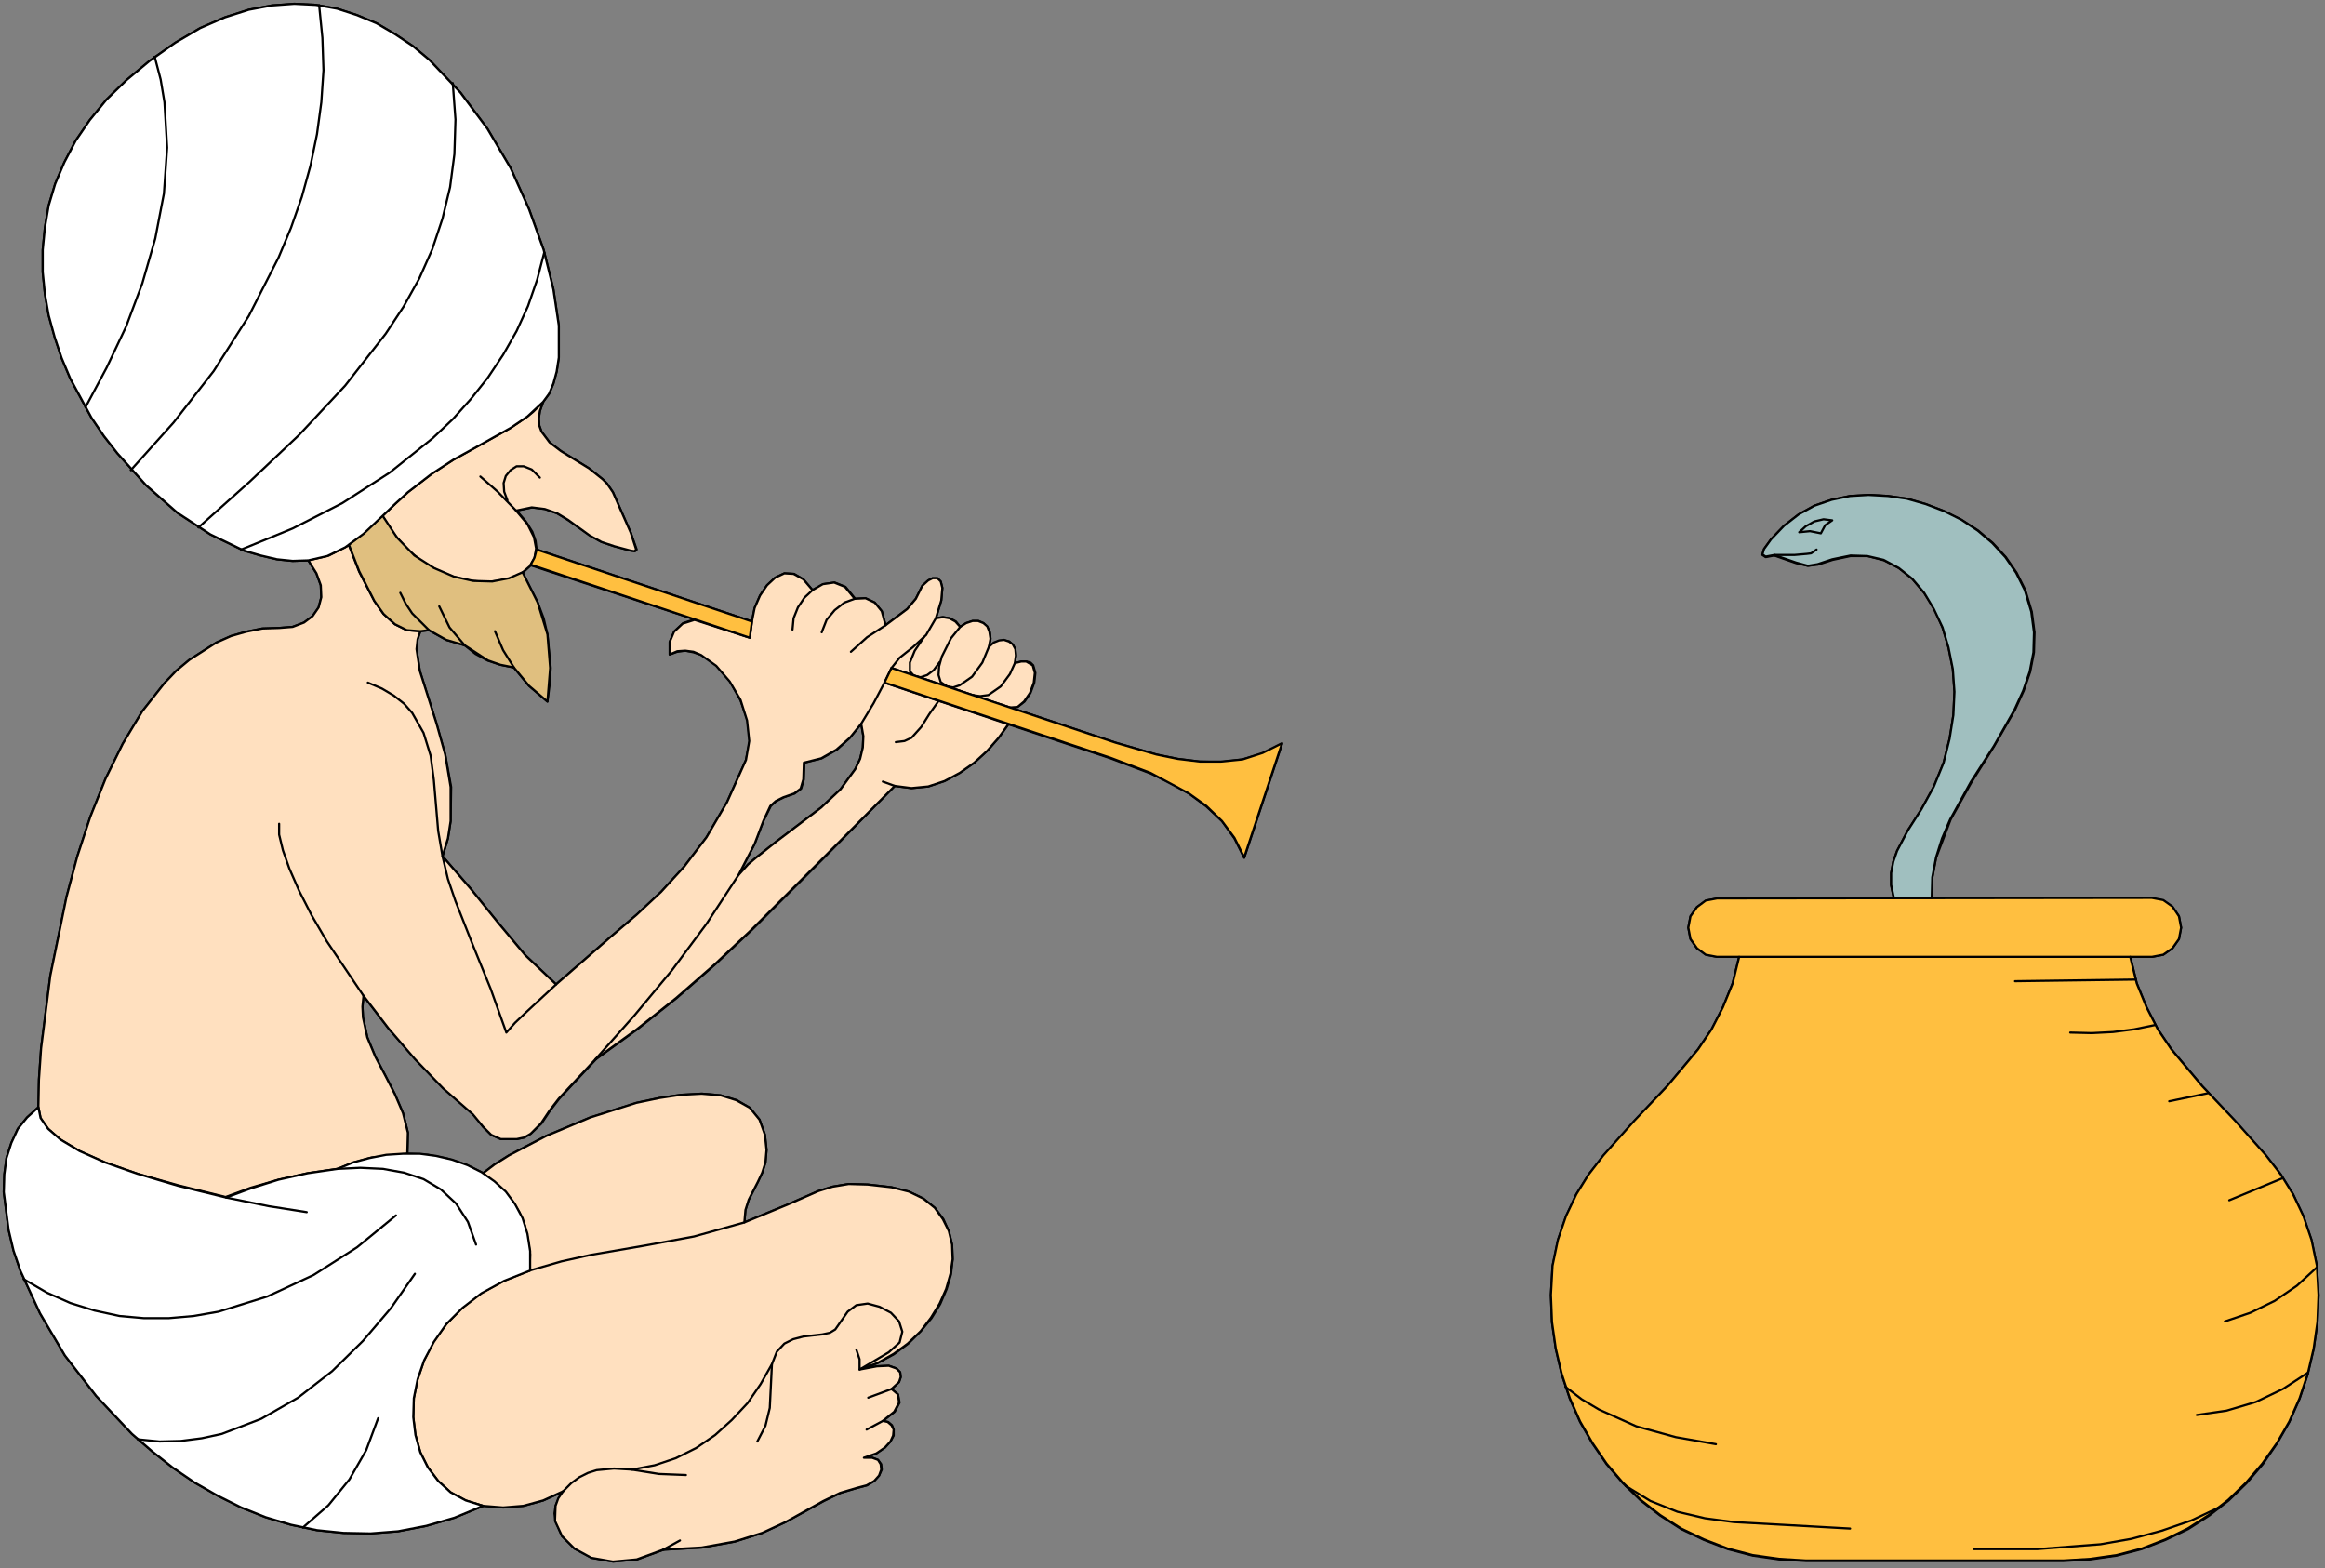 <?xml version="1.0" encoding="UTF-8" standalone="no"?>
<svg
   xmlns:dc="http://purl.org/dc/elements/1.1/"
   xmlns:cc="http://creativecommons.org/ns#"
   xmlns:rdf="http://www.w3.org/1999/02/22-rdf-syntax-ns#"
   xmlns:svg="http://www.w3.org/2000/svg"
   xmlns="http://www.w3.org/2000/svg"
   xmlns:sodipodi="http://sodipodi.sourceforge.net/DTD/sodipodi-0.dtd"
   xmlns:inkscape="http://www.inkscape.org/namespaces/inkscape"
   version="1.0"
   width="75.794mm"
   height="51.117mm"
   id="svg254"
   sodipodi:docname="CS002325.WMF">
  <rect width="100%" height="100%" fill="#808080" stroke="none"/>
  <sodipodi:namedview
     pagecolor="#ffffff"
     bordercolor="#666666"
     borderopacity="1"
     objecttolerance="10"
     gridtolerance="10"
     guidetolerance="10"
     inkscape:pageopacity="0"
     inkscape:pageshadow="2"
     inkscape:window-width="640"
     inkscape:window-height="480"
     id="namedview256" />
  <defs
     id="defs6">
    <clipPath
       clipPathUnits="userSpaceOnUse"
       id="clipWmfPath1">
      <path
         d="M 0,0 L 286.333,0 L 286.333,193.067 L 0,193.067 z"
         id="path2" />
    </clipPath>
    <pattern
       id="WMFhbasepattern"
       patternUnits="userSpaceOnUse"
       width="6"
       height="6"
       x="0"
       y="0" />
  </defs>
  <path
     style="fill:#ffe0bf;fill-rule:evenodd;fill-opacity:1;stroke:none;"
     clip-path="url(#clipWmfPath1)"
     d="  M 73.45,130.488   L 68.917,135.353   L 67.784,136.819   L 66.718,138.419   L 65.385,139.685   L 64.585,140.152   L 63.652,140.352   L 61.719,140.352   L 60.519,139.818   L 59.519,138.819   L 58.32,137.286   L 54.654,134.087   L 51.188,130.488   L 47.856,126.69   L 44.79,122.691   L 44.656,124.024   L 44.723,125.357   L 45.256,127.823   L 46.256,130.222   L 47.456,132.488   L 48.655,134.82   L 49.655,137.153   L 50.255,139.552   L 50.188,142.151   L 52.721,142.284   L 55.121,142.751   L 57.387,143.484   L 59.519,144.55   L 60.919,143.484   L 62.719,142.351   L 67.318,139.952   L 72.716,137.686   L 78.448,135.886   L 81.248,135.287   L 83.98,134.887   L 86.513,134.753   L 88.779,134.953   L 90.779,135.553   L 92.378,136.486   L 93.578,137.952   L 94.245,139.818   L 94.445,141.684   L 94.311,143.217   L 93.911,144.483   L 93.378,145.616   L 92.245,147.816   L 91.845,149.082   L 91.712,150.615   L 97.044,148.415   L 100.843,146.749   L 102.576,146.216   L 104.576,145.883   L 106.908,145.95   L 109.841,146.283   L 111.974,146.816   L 113.774,147.682   L 115.173,148.815   L 116.24,150.215   L 116.906,151.748   L 117.306,153.414   L 117.373,155.146   L 117.173,157.012   L 116.64,158.812   L 115.84,160.678   L 114.773,162.411   L 113.44,164.01   L 111.907,165.543   L 110.108,166.876   L 108.108,167.942   L 105.909,168.742   L 108.042,168.342   L 109.508,168.275   L 110.441,168.608   L 110.908,169.075   L 110.974,169.675   L 110.774,170.275   L 109.841,171.141   L 110.641,171.807   L 110.841,172.807   L 110.241,173.94   L 108.775,175.073   L 109.441,175.206   L 109.908,175.606   L 110.108,176.139   L 110.108,176.872   L 109.708,177.605   L 109.041,178.338   L 107.975,179.072   L 106.442,179.605   L 107.508,179.605   L 108.175,179.871   L 108.575,180.404   L 108.641,181.071   L 108.308,181.804   L 107.708,182.47   L 106.842,183.004   L 105.575,183.337   L 103.576,183.937   L 101.51,184.936   L 96.777,187.535   L 93.911,188.868   L 90.579,189.934   L 86.513,190.668   L 81.781,190.934   L 78.515,192.134   L 75.582,192.4   L 72.916,191.934   L 70.784,190.801   L 69.251,189.268   L 68.451,187.402   L 68.317,186.469   L 68.451,185.536   L 68.851,184.603   L 69.451,183.737   L 66.918,184.87   L 64.518,185.536   L 62.052,185.736   L 59.519,185.536   L 55.987,187.002   L 52.521,188.002   L 49.055,188.668   L 45.656,188.935   L 42.323,188.868   L 39.058,188.535   L 35.858,187.868   L 32.726,186.935   L 29.726,185.736   L 26.794,184.27   L 23.994,182.67   L 21.262,180.804   L 18.729,178.805   L 16.263,176.672   L 11.864,172.007   L 7.998,167.009   L 4.932,161.811   L 2.533,156.613   L 1.666,154.08   L 1.066,151.548   L 0.467,146.883   L 0.533,144.683   L 0.8,142.684   L 1.4,140.818   L 2.199,139.085   L 3.333,137.686   L 4.732,136.42   L 4.799,133.021   L 5.065,129.155   L 6.199,120.225   L 8.198,110.495   L 9.531,105.497   L 11.131,100.632   L 12.997,95.967   L 15.13,91.635   L 17.529,87.636   L 20.262,84.171   L 21.728,82.638   L 23.328,81.305   L 26.66,79.173   L 28.46,78.373   L 30.326,77.84   L 32.326,77.44   L 34.392,77.373   L 36.058,77.24   L 37.458,76.707   L 38.524,75.907   L 39.258,74.841   L 39.591,73.575   L 39.524,72.108   L 38.991,70.642   L 37.991,69.043   L 36.058,69.109   L 34.125,68.91   L 32.126,68.443   L 30.06,67.843   L 25.927,65.844   L 21.862,63.178   L 17.996,59.779   L 14.463,55.847   L 12.797,53.715   L 11.264,51.449   L 8.665,46.651   L 7.598,44.118   L 6.732,41.519   L 5.999,38.853   L 5.532,36.188   L 5.265,33.522   L 5.265,30.789   L 5.532,28.057   L 5.999,25.325   L 6.798,22.659   L 7.931,19.993   L 9.331,17.327   L 11.064,14.795   L 13.13,12.262   L 15.596,9.863   L 18.396,7.531   L 21.595,5.265   L 24.661,3.465   L 27.727,2.133   L 30.66,1.2   L 33.526,0.666   L 36.258,0.467   L 38.924,0.6   L 41.524,1.066   L 43.99,1.866   L 46.389,2.866   L 48.655,4.199   L 50.855,5.665   L 52.921,7.397   L 56.72,11.396   L 60.053,15.861   L 62.919,20.726   L 65.185,25.791   L 66.984,30.789   L 68.184,35.654   L 68.851,40.119   L 68.851,44.051   L 68.584,45.784   L 68.184,47.25   L 67.651,48.517   L 66.918,49.516   L 66.518,50.649   L 66.385,51.582   L 66.451,52.449   L 66.718,53.182   L 67.718,54.515   L 69.117,55.581   L 72.583,57.713   L 74.249,59.046   L 74.783,59.579   L 75.516,60.646   L 77.715,65.644   L 78.448,67.71   L 78.248,67.91   L 77.715,67.843   L 75.716,67.31   L 74.116,66.777   L 72.716,65.977   L 70.05,64.111   L 68.651,63.245   L 67.184,62.712   L 65.585,62.512   L 63.652,62.912   L 64.785,64.244   L 65.585,65.511   L 65.985,66.644   L 66.118,67.71   L 92.645,76.574   L 92.978,74.907   L 93.645,73.375   L 94.511,72.108   L 95.511,71.175   L 96.644,70.642   L 97.844,70.709   L 98.977,71.375   L 100.11,72.708   L 101.443,71.975   L 102.843,71.775   L 104.176,72.308   L 105.375,73.775   L 106.642,73.708   L 107.775,74.241   L 108.641,75.307   L 109.108,77.04   L 111.774,75.041   L 112.84,73.775   L 113.64,72.175   L 114.373,71.509   L 114.907,71.242   L 115.506,71.242   L 115.906,71.642   L 116.106,72.442   L 115.973,73.974   L 115.306,76.174   L 116.173,76.04   L 117.039,76.174   L 117.773,76.574   L 118.306,77.24   L 119.039,76.773   L 119.839,76.507   L 120.572,76.507   L 121.172,76.773   L 121.638,77.24   L 121.972,77.906   L 122.038,78.706   L 121.838,79.772   L 122.438,79.239   L 123.105,78.973   L 123.771,78.906   L 124.371,79.039   L 124.771,79.439   L 125.104,80.039   L 125.171,80.772   L 125.038,81.705   L 125.837,81.505   L 126.504,81.505   L 126.97,81.638   L 127.304,81.972   L 127.57,82.905   L 127.437,84.104   L 126.97,85.371   L 126.237,86.437   L 125.371,87.103   L 124.438,87.17   L 137.435,91.502   L 142.5,92.968   L 145.1,93.501   L 147.832,93.834   L 150.432,93.901   L 153.098,93.568   L 155.564,92.835   L 157.963,91.635   L 153.298,105.697   L 152.098,103.298   L 150.565,101.165   L 148.632,99.366   L 146.499,97.766   L 144.166,96.433   L 141.767,95.3   L 136.835,93.434   L 124.238,89.236   L 123.038,90.902   L 121.638,92.501   L 120.039,93.968   L 118.239,95.234   L 116.373,96.233   L 114.373,96.9   L 112.307,97.1   L 110.241,96.833   L 101.51,105.697   L 92.645,114.56   L 88.113,118.826   L 83.381,122.958   L 78.515,126.823   L 73.45,130.488  z    M 68.517,121.291   L 64.718,117.693   L 61.319,113.627   L 57.987,109.496   L 54.521,105.497   L 55.187,103.298   L 55.52,101.165   L 55.587,96.967   L 54.854,92.968   L 53.787,89.169   L 51.721,82.638   L 51.321,79.972   L 51.321,79.039   L 51.788,77.773   L 52.854,77.64   L 54.987,78.839   L 57.253,79.506   L 58.586,80.572   L 60.053,81.372   L 61.652,81.905   L 63.319,82.238   L 65.185,84.504   L 67.451,86.437   L 67.718,84.371   L 67.851,82.305   L 67.451,78.173   L 66.984,76.174   L 66.251,74.241   L 64.385,70.576   L 65.385,69.643   L 85.58,76.307   L 84.18,76.773   L 83.114,77.773   L 82.514,79.106   L 82.514,80.639   L 83.447,80.306   L 84.447,80.172   L 85.447,80.372   L 86.447,80.705   L 87.38,81.305   L 88.313,82.038   L 89.979,83.971   L 91.245,86.304   L 92.112,88.769   L 92.378,91.302   L 91.912,93.634   L 89.579,98.833   L 87.046,103.164   L 84.314,106.763   L 81.448,109.895   L 78.448,112.694   L 75.249,115.427   L 68.517,121.291  z    M 90.979,107.829   L 92.978,103.964   L 94.045,101.165   L 94.978,99.299   L 95.644,98.699   L 96.578,98.233   L 97.911,97.766   L 98.71,97.166   L 99.044,96.034   L 99.11,93.968   L 101.243,93.434   L 103.109,92.368   L 104.709,90.902   L 106.109,89.169   L 106.375,90.702   L 106.309,92.102   L 105.975,93.501   L 105.375,94.767   L 103.576,97.233   L 101.176,99.499   L 95.644,103.698   L 93.045,105.763   L 92.179,106.497   L 90.979,107.829  z    M 222.548,192.334   L 219.216,192.134   L 215.95,191.667   L 212.884,190.867   L 209.951,189.735   L 207.152,188.402   L 204.552,186.736   L 202.153,184.87   L 199.953,182.737   L 197.954,180.404   L 196.221,177.872   L 194.688,175.206   L 193.422,172.341   L 192.422,169.342   L 191.689,166.209   L 191.222,162.944   L 191.089,159.612   L 191.289,156.013   L 191.955,152.814   L 192.955,149.882   L 194.221,147.149   L 195.754,144.683   L 197.554,142.418   L 201.42,138.086   L 205.419,133.82   L 209.218,129.289   L 210.884,126.823   L 212.284,124.091   L 213.484,121.158   L 214.283,117.893   L 211.617,117.893   L 210.218,117.626   L 209.085,116.826   L 208.285,115.693   L 208.018,114.294   L 208.285,112.894   L 209.085,111.761   L 210.218,110.962   L 211.617,110.695   L 233.346,110.695   L 233.012,109.096   L 233.012,107.563   L 233.279,106.163   L 233.746,104.83   L 235.079,102.298   L 236.745,99.699   L 238.278,96.9   L 239.478,93.968   L 240.211,91.035   L 240.677,88.103   L 240.811,85.237   L 240.611,82.438   L 240.077,79.772   L 239.344,77.307   L 238.345,75.041   L 237.078,73.041   L 235.612,71.309   L 233.946,69.976   L 232.146,69.043   L 230.146,68.51   L 228.014,68.51   L 225.814,68.976   L 223.948,69.576   L 222.748,69.709   L 221.282,69.376   L 218.616,68.443   L 217.549,68.643   L 217.149,68.376   L 217.349,67.643   L 218.216,66.444   L 219.815,64.778   L 221.615,63.378   L 223.548,62.312   L 225.681,61.579   L 227.947,61.112   L 230.28,60.979   L 232.613,61.112   L 235.012,61.445   L 237.278,62.112   L 239.544,62.978   L 241.677,64.045   L 243.743,65.377   L 245.543,66.91   L 247.142,68.643   L 248.475,70.576   L 249.542,72.708   L 250.342,75.374   L 250.675,77.906   L 250.608,80.372   L 250.142,82.771   L 249.342,85.104   L 248.276,87.436   L 245.676,91.968   L 242.877,96.433   L 240.344,100.965   L 238.544,105.697   L 238.078,108.163   L 238.011,109.096   L 238.011,110.695   L 265.138,110.695   L 266.538,110.962   L 267.671,111.761   L 268.471,112.894   L 268.737,114.294   L 268.471,115.693   L 267.671,116.826   L 266.538,117.626   L 265.138,117.893   L 262.472,117.893   L 263.272,121.158   L 264.472,124.091   L 265.871,126.823   L 267.538,129.289   L 271.337,133.82   L 275.336,138.086   L 279.202,142.418   L 281.001,144.683   L 282.534,147.149   L 283.801,149.882   L 284.8,152.814   L 285.467,156.013   L 285.667,159.612   L 285.534,162.944   L 285.067,166.209   L 284.334,169.342   L 283.334,172.341   L 282.068,175.206   L 280.535,177.872   L 278.802,180.404   L 276.802,182.737   L 274.603,184.87   L 272.203,186.736   L 269.604,188.402   L 266.805,189.735   L 263.872,190.867   L 260.806,191.667   L 257.54,192.134   L 254.207,192.334   L 222.548,192.334  z   "
     id="path8" />
  <path
     style="fill:none;stroke:#000000;stroke-width:0.267px;stroke-linecap:round;stroke-linejoin:round;stroke-miterlimit:4;stroke-dasharray:none;stroke-opacity:1;"
     clip-path="url(#clipWmfPath1)"
     d="  M 73.45,130.488   L 68.917,135.353   L 67.784,136.819   L 66.718,138.419   L 65.385,139.685   L 64.585,140.152   L 63.652,140.352   L 61.719,140.352   L 60.519,139.818   L 59.519,138.819   L 58.32,137.286   L 54.654,134.087   L 51.188,130.488   L 47.856,126.69   L 44.79,122.691   L 44.656,124.024   L 44.723,125.357   L 45.256,127.823   L 46.256,130.222   L 47.456,132.488   L 48.655,134.82   L 49.655,137.153   L 50.255,139.552   L 50.188,142.151   L 52.721,142.284   L 55.121,142.751   L 57.387,143.484   L 59.519,144.55   L 60.919,143.484   L 62.719,142.351   L 67.318,139.952   L 72.716,137.686   L 78.448,135.886   L 81.248,135.287   L 83.98,134.887   L 86.513,134.753   L 88.779,134.953   L 90.779,135.553   L 92.378,136.486   L 93.578,137.952   L 94.245,139.818   L 94.445,141.684   L 94.311,143.217   L 93.911,144.483   L 93.378,145.616   L 92.245,147.816   L 91.845,149.082   L 91.712,150.615   L 97.044,148.415   L 100.843,146.749   L 102.576,146.216   L 104.576,145.883   L 106.908,145.95   L 109.841,146.283   L 111.974,146.816   L 113.774,147.682   L 115.173,148.815   L 116.24,150.215   L 116.906,151.748   L 117.306,153.414   L 117.373,155.146   L 117.173,157.012   L 116.64,158.812   L 115.84,160.678   L 114.773,162.411   L 113.44,164.01   L 111.907,165.543   L 110.108,166.876   L 108.108,167.942   L 105.909,168.742   L 108.042,168.342   L 109.508,168.275   L 110.441,168.608   L 110.908,169.075   L 110.974,169.675   L 110.774,170.275   L 109.841,171.141   L 110.641,171.807   L 110.841,172.807   L 110.241,173.94   L 108.775,175.073   L 109.441,175.206   L 109.908,175.606   L 110.108,176.139   L 110.108,176.872   L 109.708,177.605   L 109.041,178.338   L 107.975,179.072   L 106.442,179.605   L 107.508,179.605   L 108.175,179.871   L 108.575,180.404   L 108.641,181.071   L 108.308,181.804   L 107.708,182.47   L 106.842,183.004   L 105.575,183.337   L 103.576,183.937   L 101.51,184.936   L 96.777,187.535   L 93.911,188.868   L 90.579,189.934   L 86.513,190.668   L 81.781,190.934   L 78.515,192.134   L 75.582,192.4   L 72.916,191.934   L 70.784,190.801   L 69.251,189.268   L 68.451,187.402   L 68.317,186.469   L 68.451,185.536   L 68.851,184.603   L 69.451,183.737   L 66.918,184.87   L 64.518,185.536   L 62.052,185.736   L 59.519,185.536   L 55.987,187.002   L 52.521,188.002   L 49.055,188.668   L 45.656,188.935   L 42.323,188.868   L 39.058,188.535   L 35.858,187.868   L 32.726,186.935   L 29.726,185.736   L 26.794,184.27   L 23.994,182.67   L 21.262,180.804   L 18.729,178.805   L 16.263,176.672   L 11.864,172.007   L 7.998,167.009   L 4.932,161.811   L 2.533,156.613   L 1.666,154.08   L 1.066,151.548   L 0.467,146.883   L 0.533,144.683   L 0.8,142.684   L 1.4,140.818   L 2.199,139.085   L 3.333,137.686   L 4.732,136.42   L 4.799,133.021   L 5.065,129.155   L 6.199,120.225   L 8.198,110.495   L 9.531,105.497   L 11.131,100.632   L 12.997,95.967   L 15.13,91.635   L 17.529,87.636   L 20.262,84.171   L 21.728,82.638   L 23.328,81.305   L 26.66,79.173   L 28.46,78.373   L 30.326,77.84   L 32.326,77.44   L 34.392,77.373   L 36.058,77.24   L 37.458,76.707   L 38.524,75.907   L 39.258,74.841   L 39.591,73.575   L 39.524,72.108   L 38.991,70.642   L 37.991,69.043   L 36.058,69.109   L 34.125,68.91   L 32.126,68.443   L 30.06,67.843   L 25.927,65.844   L 21.862,63.178   L 17.996,59.779   L 14.463,55.847   L 12.797,53.715   L 11.264,51.449   L 8.665,46.651   L 7.598,44.118   L 6.732,41.519   L 5.999,38.853   L 5.532,36.188   L 5.265,33.522   L 5.265,30.789   L 5.532,28.057   L 5.999,25.325   L 6.798,22.659   L 7.931,19.993   L 9.331,17.327   L 11.064,14.795   L 13.13,12.262   L 15.596,9.863   L 18.396,7.531   L 21.595,5.265   L 24.661,3.465   L 27.727,2.133   L 30.66,1.2   L 33.526,0.666   L 36.258,0.467   L 38.924,0.6   L 41.524,1.066   L 43.99,1.866   L 46.389,2.866   L 48.655,4.199   L 50.855,5.665   L 52.921,7.397   L 56.72,11.396   L 60.053,15.861   L 62.919,20.726   L 65.185,25.791   L 66.984,30.789   L 68.184,35.654   L 68.851,40.119   L 68.851,44.051   L 68.584,45.784   L 68.184,47.25   L 67.651,48.517   L 66.918,49.516   L 66.518,50.649   L 66.385,51.582   L 66.451,52.449   L 66.718,53.182   L 67.718,54.515   L 69.117,55.581   L 72.583,57.713   L 74.249,59.046   L 74.783,59.579   L 75.516,60.646   L 77.715,65.644   L 78.448,67.71   L 78.248,67.91   L 77.715,67.843   L 75.716,67.31   L 74.116,66.777   L 72.716,65.977   L 70.05,64.111   L 68.651,63.245   L 67.184,62.712   L 65.585,62.512   L 63.652,62.912   L 64.785,64.244   L 65.585,65.511   L 65.985,66.644   L 66.118,67.71   L 92.645,76.574   L 92.978,74.907   L 93.645,73.375   L 94.511,72.108   L 95.511,71.175   L 96.644,70.642   L 97.844,70.709   L 98.977,71.375   L 100.11,72.708   L 101.443,71.975   L 102.843,71.775   L 104.176,72.308   L 105.375,73.775   L 106.642,73.708   L 107.775,74.241   L 108.641,75.307   L 109.108,77.04   L 111.774,75.041   L 112.84,73.775   L 113.64,72.175   L 114.373,71.509   L 114.907,71.242   L 115.506,71.242   L 115.906,71.642   L 116.106,72.442   L 115.973,73.974   L 115.306,76.174   L 116.173,76.04   L 117.039,76.174   L 117.773,76.574   L 118.306,77.24   L 119.039,76.773   L 119.839,76.507   L 120.572,76.507   L 121.172,76.773   L 121.638,77.24   L 121.972,77.906   L 122.038,78.706   L 121.838,79.772   L 122.438,79.239   L 123.105,78.973   L 123.771,78.906   L 124.371,79.039   L 124.771,79.439   L 125.104,80.039   L 125.171,80.772   L 125.038,81.705   L 125.837,81.505   L 126.504,81.505   L 126.97,81.638   L 127.304,81.972   L 127.57,82.905   L 127.437,84.104   L 126.97,85.371   L 126.237,86.437   L 125.371,87.103   L 124.438,87.17   L 137.435,91.502   L 142.5,92.968   L 145.1,93.501   L 147.832,93.834   L 150.432,93.901   L 153.098,93.568   L 155.564,92.835   L 157.963,91.635   L 153.298,105.697   L 152.098,103.298   L 150.565,101.165   L 148.632,99.366   L 146.499,97.766   L 144.166,96.433   L 141.767,95.3   L 136.835,93.434   L 124.238,89.236   L 123.038,90.902   L 121.638,92.501   L 120.039,93.968   L 118.239,95.234   L 116.373,96.233   L 114.373,96.9   L 112.307,97.1   L 110.241,96.833   L 101.51,105.697   L 92.645,114.56   L 88.113,118.826   L 83.381,122.958   L 78.515,126.823   L 73.45,130.488  z "
     id="path10" />
  <path
     style="fill:none;stroke:#000000;stroke-width:0.267px;stroke-linecap:round;stroke-linejoin:round;stroke-miterlimit:4;stroke-dasharray:none;stroke-opacity:1;"
     clip-path="url(#clipWmfPath1)"
     d="  M 68.517,121.291   L 64.718,117.693   L 61.319,113.627   L 57.987,109.496   L 54.521,105.497   L 55.187,103.298   L 55.52,101.165   L 55.587,96.967   L 54.854,92.968   L 53.787,89.169   L 51.721,82.638   L 51.321,79.972   L 51.321,79.039   L 51.788,77.773   L 52.854,77.64   L 54.987,78.839   L 57.253,79.506   L 58.586,80.572   L 60.053,81.372   L 61.652,81.905   L 63.319,82.238   L 65.185,84.504   L 67.451,86.437   L 67.718,84.371   L 67.851,82.305   L 67.451,78.173   L 66.984,76.174   L 66.251,74.241   L 64.385,70.576   L 65.385,69.643   L 85.58,76.307   L 84.18,76.773   L 83.114,77.773   L 82.514,79.106   L 82.514,80.639   L 83.447,80.306   L 84.447,80.172   L 85.447,80.372   L 86.447,80.705   L 87.38,81.305   L 88.313,82.038   L 89.979,83.971   L 91.245,86.304   L 92.112,88.769   L 92.378,91.302   L 91.912,93.634   L 89.579,98.833   L 87.046,103.164   L 84.314,106.763   L 81.448,109.895   L 78.448,112.694   L 75.249,115.427   L 68.517,121.291  z "
     id="path12" />
  <path
     style="fill:none;stroke:#000000;stroke-width:0.267px;stroke-linecap:round;stroke-linejoin:round;stroke-miterlimit:4;stroke-dasharray:none;stroke-opacity:1;"
     clip-path="url(#clipWmfPath1)"
     d="  M 90.979,107.829   L 92.978,103.964   L 94.045,101.165   L 94.978,99.299   L 95.644,98.699   L 96.578,98.233   L 97.911,97.766   L 98.71,97.166   L 99.044,96.034   L 99.11,93.968   L 101.243,93.434   L 103.109,92.368   L 104.709,90.902   L 106.109,89.169   L 106.375,90.702   L 106.309,92.102   L 105.975,93.501   L 105.375,94.767   L 103.576,97.233   L 101.176,99.499   L 95.644,103.698   L 93.045,105.763   L 92.179,106.497   L 90.979,107.829  z "
     id="path14" />
  <path
     style="fill:none;stroke:#000000;stroke-width:0.267px;stroke-linecap:round;stroke-linejoin:round;stroke-miterlimit:4;stroke-dasharray:none;stroke-opacity:1;"
     clip-path="url(#clipWmfPath1)"
     d="  M 222.548,192.334   L 219.216,192.134   L 215.95,191.667   L 212.884,190.867   L 209.951,189.735   L 207.152,188.402   L 204.552,186.736   L 202.153,184.87   L 199.953,182.737   L 197.954,180.404   L 196.221,177.872   L 194.688,175.206   L 193.422,172.341   L 192.422,169.342   L 191.689,166.209   L 191.222,162.944   L 191.089,159.612   L 191.289,156.013   L 191.955,152.814   L 192.955,149.882   L 194.221,147.149   L 195.754,144.683   L 197.554,142.418   L 201.42,138.086   L 205.419,133.82   L 209.218,129.289   L 210.884,126.823   L 212.284,124.091   L 213.484,121.158   L 214.283,117.893   L 211.617,117.893   L 210.218,117.626   L 209.085,116.826   L 208.285,115.693   L 208.018,114.294   L 208.285,112.894   L 209.085,111.761   L 210.218,110.962   L 211.617,110.695   L 233.346,110.695   L 233.012,109.096   L 233.012,107.563   L 233.279,106.163   L 233.746,104.83   L 235.079,102.298   L 236.745,99.699   L 238.278,96.9   L 239.478,93.968   L 240.211,91.035   L 240.677,88.103   L 240.811,85.237   L 240.611,82.438   L 240.077,79.772   L 239.344,77.307   L 238.345,75.041   L 237.078,73.041   L 235.612,71.309   L 233.946,69.976   L 232.146,69.043   L 230.146,68.51   L 228.014,68.51   L 225.814,68.976   L 223.948,69.576   L 222.748,69.709   L 221.282,69.376   L 218.616,68.443   L 217.549,68.643   L 217.149,68.376   L 217.349,67.643   L 218.216,66.444   L 219.815,64.778   L 221.615,63.378   L 223.548,62.312   L 225.681,61.579   L 227.947,61.112   L 230.28,60.979   L 232.613,61.112   L 235.012,61.445   L 237.278,62.112   L 239.544,62.978   L 241.677,64.045   L 243.743,65.377   L 245.543,66.91   L 247.142,68.643   L 248.475,70.576   L 249.542,72.708   L 250.342,75.374   L 250.675,77.906   L 250.608,80.372   L 250.142,82.771   L 249.342,85.104   L 248.276,87.436   L 245.676,91.968   L 242.877,96.433   L 240.344,100.965   L 238.544,105.697   L 238.078,108.163   L 238.011,109.096   L 238.011,110.695   L 265.138,110.695   L 266.538,110.962   L 267.671,111.761   L 268.471,112.894   L 268.737,114.294   L 268.471,115.693   L 267.671,116.826   L 266.538,117.626   L 265.138,117.893   L 262.472,117.893   L 263.272,121.158   L 264.472,124.091   L 265.871,126.823   L 267.538,129.289   L 271.337,133.82   L 275.336,138.086   L 279.202,142.418   L 281.001,144.683   L 282.534,147.149   L 283.801,149.882   L 284.8,152.814   L 285.467,156.013   L 285.667,159.612   L 285.534,162.944   L 285.067,166.209   L 284.334,169.342   L 283.334,172.341   L 282.068,175.206   L 280.535,177.872   L 278.802,180.404   L 276.802,182.737   L 274.603,184.87   L 272.203,186.736   L 269.604,188.402   L 266.805,189.735   L 263.872,190.867   L 260.806,191.667   L 257.54,192.134   L 254.207,192.334   L 222.548,192.334  z "
     id="path16" />
  <path
     style="fill:none;stroke:#000000;stroke-width:0.267px;stroke-linecap:round;stroke-linejoin:round;stroke-miterlimit:4;stroke-dasharray:none;stroke-opacity:1;"
     clip-path="url(#clipWmfPath1)"
     d="  M 200.353,183.07   L 203.419,184.936   L 206.685,186.269   L 210.084,187.069   L 213.684,187.602   L 220.882,188.002   L 227.947,188.402  "
     id="path18" />
  <path
     style="fill:none;stroke:#000000;stroke-width:0.267px;stroke-linecap:round;stroke-linejoin:round;stroke-miterlimit:4;stroke-dasharray:none;stroke-opacity:1;"
     clip-path="url(#clipWmfPath1)"
     d="  M 211.417,177.939   L 206.485,177.072   L 201.62,175.739   L 197.021,173.74   L 194.888,172.407   L 192.888,170.874  "
     id="path20" />
  <path
     style="fill:none;stroke:#000000;stroke-width:0.267px;stroke-linecap:round;stroke-linejoin:round;stroke-miterlimit:4;stroke-dasharray:none;stroke-opacity:1;"
     clip-path="url(#clipWmfPath1)"
     d="  M 243.21,190.934   L 251.008,190.934   L 258.806,190.334   L 262.606,189.668   L 266.338,188.668   L 270.004,187.402   L 273.536,185.736  "
     id="path22" />
  <path
     style="fill:none;stroke:#000000;stroke-width:0.267px;stroke-linecap:round;stroke-linejoin:round;stroke-miterlimit:4;stroke-dasharray:none;stroke-opacity:1;"
     clip-path="url(#clipWmfPath1)"
     d="  M 284.334,169.208   L 281.268,171.208   L 277.935,172.807   L 274.336,173.807   L 270.67,174.34  "
     id="path24" />
  <path
     style="fill:none;stroke:#000000;stroke-width:0.267px;stroke-linecap:round;stroke-linejoin:round;stroke-miterlimit:4;stroke-dasharray:none;stroke-opacity:1;"
     clip-path="url(#clipWmfPath1)"
     d="  M 274.136,162.81   L 277.269,161.811   L 280.268,160.345   L 283.001,158.412   L 285.467,156.213  "
     id="path26" />
  <path
     style="fill:none;stroke:#000000;stroke-width:0.267px;stroke-linecap:round;stroke-linejoin:round;stroke-miterlimit:4;stroke-dasharray:none;stroke-opacity:1;"
     clip-path="url(#clipWmfPath1)"
     d="  M 281.268,145.217   L 274.669,147.882  "
     id="path28" />
  <path
     style="fill:none;stroke:#000000;stroke-width:0.267px;stroke-linecap:round;stroke-linejoin:round;stroke-miterlimit:4;stroke-dasharray:none;stroke-opacity:1;"
     clip-path="url(#clipWmfPath1)"
     d="  M 265.871,136.22   L 272.07,134.687  "
     id="path30" />
  <path
     style="fill:none;stroke:#000000;stroke-width:0.267px;stroke-linecap:round;stroke-linejoin:round;stroke-miterlimit:4;stroke-dasharray:none;stroke-opacity:1;"
     clip-path="url(#clipWmfPath1)"
     d="  M 265.538,126.29   L 262.939,126.89   L 260.339,127.223   L 257.74,127.289   L 255.074,127.223  "
     id="path32" />
  <path
     style="fill:none;stroke:#000000;stroke-width:0.267px;stroke-linecap:round;stroke-linejoin:round;stroke-miterlimit:4;stroke-dasharray:none;stroke-opacity:1;"
     clip-path="url(#clipWmfPath1)"
     d="  M 248.276,120.958   L 263.139,120.692  "
     id="path34" />
  <path
     style="fill:none;stroke:#000000;stroke-width:0.267px;stroke-linecap:round;stroke-linejoin:round;stroke-miterlimit:4;stroke-dasharray:none;stroke-opacity:1;"
     clip-path="url(#clipWmfPath1)"
     d="  M 262.472,117.893   L 214.283,117.893  "
     id="path36" />
  <path
     style="fill:none;stroke:#000000;stroke-width:0.267px;stroke-linecap:round;stroke-linejoin:round;stroke-miterlimit:4;stroke-dasharray:none;stroke-opacity:1;"
     clip-path="url(#clipWmfPath1)"
     d="  M 233.346,110.695   L 238.011,110.695  "
     id="path38" />
  <path
     style="fill:none;stroke:#000000;stroke-width:0.267px;stroke-linecap:round;stroke-linejoin:round;stroke-miterlimit:4;stroke-dasharray:none;stroke-opacity:1;"
     clip-path="url(#clipWmfPath1)"
     d="  M 223.815,67.71   L 222.615,68.243   L 221.082,68.376   L 219.616,68.376   L 218.616,68.443  "
     id="path40" />
  <path
     style="fill:none;stroke:#000000;stroke-width:0.267px;stroke-linecap:round;stroke-linejoin:round;stroke-miterlimit:4;stroke-dasharray:none;stroke-opacity:1;"
     clip-path="url(#clipWmfPath1)"
     d="  M 221.682,65.511   L 223.015,65.511   L 224.348,65.711   L 224.881,64.778   L 225.814,64.111   L 224.681,63.978   L 223.548,64.244   L 222.548,64.844   L 221.682,65.511  z "
     id="path42" />
  <path
     style="fill:none;stroke:#000000;stroke-width:0.267px;stroke-linecap:round;stroke-linejoin:round;stroke-miterlimit:4;stroke-dasharray:none;stroke-opacity:1;"
     clip-path="url(#clipWmfPath1)"
     d="  M 19.062,6.998   L 19.795,9.797   L 20.262,12.596   L 20.595,18.194   L 20.195,23.858   L 19.129,29.39   L 17.529,34.855   L 15.53,40.186   L 13.13,45.318   L 10.531,50.116  "
     id="path44" />
  <path
     style="fill:none;stroke:#000000;stroke-width:0.267px;stroke-linecap:round;stroke-linejoin:round;stroke-miterlimit:4;stroke-dasharray:none;stroke-opacity:1;"
     clip-path="url(#clipWmfPath1)"
     d="  M 16.13,57.913   L 21.395,52.049   L 26.327,45.718   L 30.66,38.92   L 34.325,31.722   L 35.858,28.057   L 37.191,24.258   L 38.258,20.393   L 39.058,16.528   L 39.591,12.596   L 39.857,8.664   L 39.724,4.665   L 39.324,0.666  "
     id="path46" />
  <path
     style="fill:none;stroke:#000000;stroke-width:0.267px;stroke-linecap:round;stroke-linejoin:round;stroke-miterlimit:4;stroke-dasharray:none;stroke-opacity:1;"
     clip-path="url(#clipWmfPath1)"
     d="  M 55.787,10.263   L 56.12,14.728   L 55.987,18.993   L 55.454,23.059   L 54.521,26.924   L 53.254,30.723   L 51.655,34.321   L 49.722,37.787   L 47.522,41.119   L 42.523,47.517   L 36.858,53.582   L 30.726,59.38   L 24.461,64.978  "
     id="path48" />
  <path
     style="fill:none;stroke:#000000;stroke-width:0.267px;stroke-linecap:round;stroke-linejoin:round;stroke-miterlimit:4;stroke-dasharray:none;stroke-opacity:1;"
     clip-path="url(#clipWmfPath1)"
     d="  M 29.726,67.71   L 36.058,65.111   L 42.19,61.979   L 47.989,58.247   L 53.321,53.981   L 55.787,51.649   L 58.053,49.116   L 60.119,46.517   L 61.986,43.718   L 63.652,40.786   L 65.052,37.72   L 66.185,34.455   L 67.051,31.123  "
     id="path50" />
  <path
     style="fill:none;stroke:#000000;stroke-width:0.267px;stroke-linecap:round;stroke-linejoin:round;stroke-miterlimit:4;stroke-dasharray:none;stroke-opacity:1;"
     clip-path="url(#clipWmfPath1)"
     d="  M 66.918,49.516   L 64.985,51.316   L 62.919,52.715   L 58.386,55.248   L 55.854,56.647   L 53.188,58.38   L 50.255,60.646   L 48.722,62.045   L 47.122,63.578   L 48.922,66.31   L 51.055,68.443   L 53.454,70.042   L 55.92,71.042   L 58.32,71.575   L 60.653,71.642   L 62.719,71.309   L 64.385,70.576  "
     id="path52" />
  <path
     style="fill:none;stroke:#000000;stroke-width:0.267px;stroke-linecap:round;stroke-linejoin:round;stroke-miterlimit:4;stroke-dasharray:none;stroke-opacity:1;"
     clip-path="url(#clipWmfPath1)"
     d="  M 65.385,69.643   L 65.918,68.71   L 66.118,67.71  "
     id="path54" />
  <path
     style="fill:none;stroke:#000000;stroke-width:0.267px;stroke-linecap:round;stroke-linejoin:round;stroke-miterlimit:4;stroke-dasharray:none;stroke-opacity:1;"
     clip-path="url(#clipWmfPath1)"
     d="  M 66.585,58.913   L 65.585,57.913   L 64.585,57.447   L 63.652,57.513   L 62.919,57.913   L 62.385,58.646   L 62.052,59.513   L 62.119,60.579   L 62.519,61.645  "
     id="path56" />
  <path
     style="fill:none;stroke:#000000;stroke-width:0.267px;stroke-linecap:round;stroke-linejoin:round;stroke-miterlimit:4;stroke-dasharray:none;stroke-opacity:1;"
     clip-path="url(#clipWmfPath1)"
     d="  M 59.186,58.713   L 61.319,60.512   L 63.652,62.912  "
     id="path58" />
  <path
     style="fill:none;stroke:#000000;stroke-width:0.267px;stroke-linecap:round;stroke-linejoin:round;stroke-miterlimit:4;stroke-dasharray:none;stroke-opacity:1;"
     clip-path="url(#clipWmfPath1)"
     d="  M 47.122,63.578   L 44.79,65.777   L 42.523,67.443   L 40.324,68.51   L 37.991,69.043  "
     id="path60" />
  <path
     style="fill:none;stroke:#000000;stroke-width:0.267px;stroke-linecap:round;stroke-linejoin:round;stroke-miterlimit:4;stroke-dasharray:none;stroke-opacity:1;"
     clip-path="url(#clipWmfPath1)"
     d="  M 42.99,67.177   L 44.256,70.442   L 46.123,74.041   L 47.322,75.641   L 48.655,76.907   L 50.122,77.64   L 51.788,77.773  "
     id="path62" />
  <path
     style="fill:none;stroke:#000000;stroke-width:0.267px;stroke-linecap:round;stroke-linejoin:round;stroke-miterlimit:4;stroke-dasharray:none;stroke-opacity:1;"
     clip-path="url(#clipWmfPath1)"
     d="  M 49.322,73.108   L 49.988,74.374   L 50.788,75.574   L 52.854,77.64  "
     id="path64" />
  <path
     style="fill:none;stroke:#000000;stroke-width:0.267px;stroke-linecap:round;stroke-linejoin:round;stroke-miterlimit:4;stroke-dasharray:none;stroke-opacity:1;"
     clip-path="url(#clipWmfPath1)"
     d="  M 54.121,74.708   L 55.387,77.307   L 57.253,79.506  "
     id="path66" />
  <path
     style="fill:none;stroke:#000000;stroke-width:0.267px;stroke-linecap:round;stroke-linejoin:round;stroke-miterlimit:4;stroke-dasharray:none;stroke-opacity:1;"
     clip-path="url(#clipWmfPath1)"
     d="  M 60.986,77.773   L 62.052,80.106   L 63.319,82.238  "
     id="path68" />
  <path
     style="fill:none;stroke:#000000;stroke-width:0.267px;stroke-linecap:round;stroke-linejoin:round;stroke-miterlimit:4;stroke-dasharray:none;stroke-opacity:1;"
     clip-path="url(#clipWmfPath1)"
     d="  M 45.323,84.104   L 47.056,84.837   L 48.522,85.704   L 49.788,86.703   L 50.788,87.836   L 52.188,90.302   L 53.054,93.101   L 53.454,96.1   L 53.721,99.232   L 53.987,102.365   L 54.521,105.497   L 56.12,111.028   L 58.253,116.426   L 60.519,121.825   L 62.452,127.223   L 64.852,124.69   L 68.517,121.291  "
     id="path70" />
  <path
     style="fill:none;stroke:#000000;stroke-width:0.267px;stroke-linecap:round;stroke-linejoin:round;stroke-miterlimit:4;stroke-dasharray:none;stroke-opacity:1;"
     clip-path="url(#clipWmfPath1)"
     d="  M 73.45,130.488   L 82.781,119.559   L 87.046,113.827   L 88.579,111.628   L 90.979,107.829  "
     id="path72" />
  <path
     style="fill:none;stroke:#000000;stroke-width:0.267px;stroke-linecap:round;stroke-linejoin:round;stroke-miterlimit:4;stroke-dasharray:none;stroke-opacity:1;"
     clip-path="url(#clipWmfPath1)"
     d="  M 85.58,76.307   L 92.445,78.573   L 92.645,76.574  "
     id="path74" />
  <path
     style="fill:none;stroke:#000000;stroke-width:0.267px;stroke-linecap:round;stroke-linejoin:round;stroke-miterlimit:4;stroke-dasharray:none;stroke-opacity:1;"
     clip-path="url(#clipWmfPath1)"
     d="  M 97.644,77.573   L 97.844,76.174   L 98.377,74.841   L 99.11,73.641   L 100.11,72.708  "
     id="path76" />
  <path
     style="fill:none;stroke:#000000;stroke-width:0.267px;stroke-linecap:round;stroke-linejoin:round;stroke-miterlimit:4;stroke-dasharray:none;stroke-opacity:1;"
     clip-path="url(#clipWmfPath1)"
     d="  M 101.243,77.973   L 101.843,76.44   L 102.843,75.174   L 104.042,74.241   L 105.375,73.775  "
     id="path78" />
  <path
     style="fill:none;stroke:#000000;stroke-width:0.267px;stroke-linecap:round;stroke-linejoin:round;stroke-miterlimit:4;stroke-dasharray:none;stroke-opacity:1;"
     clip-path="url(#clipWmfPath1)"
     d="  M 104.842,80.306   L 106.908,78.506   L 109.108,77.04  "
     id="path80" />
  <path
     style="fill:none;stroke:#000000;stroke-width:0.267px;stroke-linecap:round;stroke-linejoin:round;stroke-miterlimit:4;stroke-dasharray:none;stroke-opacity:1;"
     clip-path="url(#clipWmfPath1)"
     d="  M 115.306,76.174   L 114.773,77.307   L 114.107,78.24   L 112.507,79.772   L 110.908,81.039   L 109.841,82.305   L 108.975,84.104   L 107.708,86.637   L 106.109,89.169  "
     id="path82" />
  <path
     style="fill:none;stroke:#000000;stroke-width:0.267px;stroke-linecap:round;stroke-linejoin:round;stroke-miterlimit:4;stroke-dasharray:none;stroke-opacity:1;"
     clip-path="url(#clipWmfPath1)"
     d="  M 108.975,84.104   L 124.238,89.236  "
     id="path84" />
  <path
     style="fill:none;stroke:#000000;stroke-width:0.267px;stroke-linecap:round;stroke-linejoin:round;stroke-miterlimit:4;stroke-dasharray:none;stroke-opacity:1;"
     clip-path="url(#clipWmfPath1)"
     d="  M 124.438,87.17   L 109.841,82.305  "
     id="path86" />
  <path
     style="fill:none;stroke:#000000;stroke-width:0.267px;stroke-linecap:round;stroke-linejoin:round;stroke-miterlimit:4;stroke-dasharray:none;stroke-opacity:1;"
     clip-path="url(#clipWmfPath1)"
     d="  M 113.84,78.506   L 112.774,80.172   L 112.174,81.638   L 112.174,82.705   L 112.707,83.305   L 113.507,83.438   L 114.307,83.171   L 115.107,82.571   L 115.84,81.572  "
     id="path88" />
  <path
     style="fill:none;stroke:#000000;stroke-width:0.267px;stroke-linecap:round;stroke-linejoin:round;stroke-miterlimit:4;stroke-dasharray:none;stroke-opacity:1;"
     clip-path="url(#clipWmfPath1)"
     d="  M 118.306,77.24   L 117.239,78.64   L 116.106,80.905   L 115.706,82.105   L 115.64,83.171   L 115.973,84.038   L 116.706,84.571   L 117.506,84.704   L 118.239,84.438   L 119.039,84.038   L 119.772,83.371   L 121.038,81.638   L 121.838,79.772  "
     id="path90" />
  <path
     style="fill:none;stroke:#000000;stroke-width:0.267px;stroke-linecap:round;stroke-linejoin:round;stroke-miterlimit:4;stroke-dasharray:none;stroke-opacity:1;"
     clip-path="url(#clipWmfPath1)"
     d="  M 125.038,81.705   L 124.438,83.038   L 123.371,84.571   L 122.638,85.171   L 121.772,85.637   L 120.839,85.77   L 119.772,85.637  "
     id="path92" />
  <path
     style="fill:none;stroke:#000000;stroke-width:0.267px;stroke-linecap:round;stroke-linejoin:round;stroke-miterlimit:4;stroke-dasharray:none;stroke-opacity:1;"
     clip-path="url(#clipWmfPath1)"
     d="  M 115.64,86.37   L 114.573,87.97   L 113.574,89.569   L 112.307,90.902   L 111.441,91.302   L 110.374,91.435  "
     id="path94" />
  <path
     style="fill:none;stroke:#000000;stroke-width:0.267px;stroke-linecap:round;stroke-linejoin:round;stroke-miterlimit:4;stroke-dasharray:none;stroke-opacity:1;"
     clip-path="url(#clipWmfPath1)"
     d="  M 110.241,96.833   L 108.775,96.3  "
     id="path96" />
  <path
     style="fill:none;stroke:#000000;stroke-width:0.267px;stroke-linecap:round;stroke-linejoin:round;stroke-miterlimit:4;stroke-dasharray:none;stroke-opacity:1;"
     clip-path="url(#clipWmfPath1)"
     d="  M 34.392,101.498   L 34.392,102.831   L 34.859,104.764   L 36.925,109.762   L 40.324,115.96   L 44.79,122.691  "
     id="path98" />
  <path
     style="fill:none;stroke:#000000;stroke-width:0.267px;stroke-linecap:round;stroke-linejoin:round;stroke-miterlimit:4;stroke-dasharray:none;stroke-opacity:1;"
     clip-path="url(#clipWmfPath1)"
     d="  M 4.732,136.42   L 4.999,137.752   L 5.932,139.085   L 7.465,140.418   L 9.798,141.818   L 12.93,143.217   L 16.929,144.617   L 21.862,146.016   L 27.86,147.482   L 30.926,146.349   L 34.325,145.35   L 37.925,144.55   L 41.59,144.017   L 43.657,143.217   L 45.789,142.617   L 50.188,142.151  "
     id="path100" />
  <path
     style="fill:none;stroke:#000000;stroke-width:0.267px;stroke-linecap:round;stroke-linejoin:round;stroke-miterlimit:4;stroke-dasharray:none;stroke-opacity:1;"
     clip-path="url(#clipWmfPath1)"
     d="  M 59.453,144.617   L 60.786,145.55   L 62.052,146.683   L 63.119,147.949   L 63.985,149.348   L 65.118,152.681   L 65.385,154.547   L 65.318,156.546  "
     id="path102" />
  <path
     style="fill:none;stroke:#000000;stroke-width:0.267px;stroke-linecap:round;stroke-linejoin:round;stroke-miterlimit:4;stroke-dasharray:none;stroke-opacity:1;"
     clip-path="url(#clipWmfPath1)"
     d="  M 58.653,153.28   L 57.653,150.481   L 56.987,149.282   L 56.187,148.215   L 54.321,146.483   L 52.188,145.283   L 49.788,144.483   L 47.189,144.017   L 44.39,143.884   L 41.59,144.017  "
     id="path104" />
  <path
     style="fill:none;stroke:#000000;stroke-width:0.267px;stroke-linecap:round;stroke-linejoin:round;stroke-miterlimit:4;stroke-dasharray:none;stroke-opacity:1;"
     clip-path="url(#clipWmfPath1)"
     d="  M 37.791,149.348   L 33.126,148.615   L 27.86,147.482  "
     id="path106" />
  <path
     style="fill:none;stroke:#000000;stroke-width:0.267px;stroke-linecap:round;stroke-linejoin:round;stroke-miterlimit:4;stroke-dasharray:none;stroke-opacity:1;"
     clip-path="url(#clipWmfPath1)"
     d="  M 2.933,157.612   L 5.799,159.278   L 8.665,160.545   L 11.664,161.478   L 14.73,162.144   L 17.729,162.411   L 20.795,162.411   L 23.861,162.144   L 26.927,161.544   L 29.926,160.745   L 32.926,159.745   L 35.792,158.479   L 38.658,157.079   L 41.324,155.413   L 43.99,153.68   L 46.456,151.748   L 48.789,149.682  "
     id="path108" />
  <path
     style="fill:none;stroke:#000000;stroke-width:0.267px;stroke-linecap:round;stroke-linejoin:round;stroke-miterlimit:4;stroke-dasharray:none;stroke-opacity:1;"
     clip-path="url(#clipWmfPath1)"
     d="  M 51.121,156.879   L 48.189,161.078   L 44.723,165.143   L 40.924,168.875   L 36.725,172.141   L 34.459,173.54   L 32.193,174.74   L 29.793,175.806   L 27.327,176.606   L 24.861,177.206   L 22.261,177.539   L 19.662,177.605   L 16.996,177.339  "
     id="path110" />
  <path
     style="fill:none;stroke:#000000;stroke-width:0.267px;stroke-linecap:round;stroke-linejoin:round;stroke-miterlimit:4;stroke-dasharray:none;stroke-opacity:1;"
     clip-path="url(#clipWmfPath1)"
     d="  M 37.325,188.202   L 40.457,185.469   L 43.057,182.204   L 45.123,178.605   L 46.589,174.74  "
     id="path112" />
  <path
     style="fill:none;stroke:#000000;stroke-width:0.267px;stroke-linecap:round;stroke-linejoin:round;stroke-miterlimit:4;stroke-dasharray:none;stroke-opacity:1;"
     clip-path="url(#clipWmfPath1)"
     d="  M 59.519,185.536   L 57.387,184.87   L 55.52,183.87   L 53.987,182.47   L 52.721,180.804   L 51.788,178.938   L 51.188,176.806   L 50.921,174.606   L 50.988,172.274   L 51.455,169.941   L 52.255,167.609   L 53.454,165.343   L 54.987,163.144   L 56.987,161.144   L 59.32,159.345   L 62.119,157.812   L 65.318,156.546   L 69.251,155.413   L 72.85,154.613   L 79.448,153.48   L 85.513,152.347   L 91.712,150.615  "
     id="path114" />
  <path
     style="fill:none;stroke:#000000;stroke-width:0.267px;stroke-linecap:round;stroke-linejoin:round;stroke-miterlimit:4;stroke-dasharray:none;stroke-opacity:1;"
     clip-path="url(#clipWmfPath1)"
     d="  M 105.909,168.742   L 109.508,166.609   L 110.308,166.009   L 110.841,165.41   L 111.174,164.743   L 111.241,164.077   L 110.774,162.81   L 109.774,161.744   L 108.441,161.011   L 106.975,160.611   L 105.575,160.811   L 104.976,161.078   L 104.509,161.611   L 102.909,163.81   L 102.31,164.277   L 101.376,164.477   L 98.977,164.743   L 97.777,165.01   L 96.644,165.609   L 95.711,166.543   L 95.111,168.075   L 93.712,170.541   L 92.112,172.874   L 90.246,174.94   L 88.113,176.806   L 85.78,178.405   L 83.314,179.671   L 80.648,180.538   L 77.849,181.071   L 75.649,180.938   L 73.516,181.137   L 71.45,182.004   L 70.45,182.737   L 69.451,183.737  "
     id="path116" />
  <path
     style="fill:none;stroke:#000000;stroke-width:0.267px;stroke-linecap:round;stroke-linejoin:round;stroke-miterlimit:4;stroke-dasharray:none;stroke-opacity:1;"
     clip-path="url(#clipWmfPath1)"
     d="  M 77.849,181.071   L 81.248,181.604   L 84.514,181.737  "
     id="path118" />
  <path
     style="fill:none;stroke:#000000;stroke-width:0.267px;stroke-linecap:round;stroke-linejoin:round;stroke-miterlimit:4;stroke-dasharray:none;stroke-opacity:1;"
     clip-path="url(#clipWmfPath1)"
     d="  M 93.312,177.605   L 94.311,175.673   L 94.845,173.473   L 95.045,170.941   L 95.111,168.075  "
     id="path120" />
  <path
     style="fill:none;stroke:#000000;stroke-width:0.267px;stroke-linecap:round;stroke-linejoin:round;stroke-miterlimit:4;stroke-dasharray:none;stroke-opacity:1;"
     clip-path="url(#clipWmfPath1)"
     d="  M 105.575,166.276   L 105.975,167.476   L 105.909,168.742  "
     id="path122" />
  <path
     style="fill:none;stroke:#000000;stroke-width:0.267px;stroke-linecap:round;stroke-linejoin:round;stroke-miterlimit:4;stroke-dasharray:none;stroke-opacity:1;"
     clip-path="url(#clipWmfPath1)"
     d="  M 106.975,172.207   L 109.841,171.141  "
     id="path124" />
  <path
     style="fill:none;stroke:#000000;stroke-width:0.267px;stroke-linecap:round;stroke-linejoin:round;stroke-miterlimit:4;stroke-dasharray:none;stroke-opacity:1;"
     clip-path="url(#clipWmfPath1)"
     d="  M 108.775,175.073   L 106.842,176.139  "
     id="path126" />
  <path
     style="fill:none;stroke:#000000;stroke-width:0.267px;stroke-linecap:round;stroke-linejoin:round;stroke-miterlimit:4;stroke-dasharray:none;stroke-opacity:1;"
     clip-path="url(#clipWmfPath1)"
     d="  M 83.78,189.801   L 81.781,190.934  "
     id="path128" />
  <path
     style="fill:#ffe0bf;fill-rule:evenodd;fill-opacity:1;stroke:none;"
     clip-path="url(#clipWmfPath1)"
     d="  M 47.122,63.578   L 48.722,62.045   L 50.255,60.646   L 53.188,58.38   L 55.854,56.647   L 58.386,55.248   L 62.919,52.715   L 64.985,51.316   L 65.718,50.716   L 66.918,49.516   L 66.518,50.649   L 66.385,51.582   L 66.451,52.449   L 66.718,53.182   L 67.718,54.515   L 69.117,55.581   L 72.583,57.713   L 74.249,59.046   L 74.783,59.579   L 75.516,60.646   L 77.715,65.644   L 78.382,67.71   L 78.182,67.91   L 77.715,67.843   L 75.716,67.31   L 74.116,66.777   L 72.65,65.977   L 69.984,64.045   L 68.651,63.245   L 67.118,62.712   L 65.518,62.512   L 63.585,62.912   L 64.985,64.578   L 65.785,66.177   L 66.051,67.577   L 65.851,68.776   L 65.251,69.776   L 64.252,70.642   L 62.919,71.242   L 61.386,71.575   L 59.586,71.709   L 57.72,71.509   L 55.787,71.042   L 53.854,70.242   L 51.921,69.109   L 50.122,67.643   L 48.522,65.777   L 47.122,63.578  z    M 68.517,121.291   L 75.249,115.427   L 78.448,112.694   L 81.448,109.895   L 84.314,106.763   L 87.046,103.164   L 89.579,98.833   L 91.912,93.634   L 92.312,91.302   L 92.045,88.769   L 91.245,86.237   L 89.912,83.971   L 88.246,82.038   L 86.38,80.705   L 85.447,80.306   L 84.447,80.172   L 83.447,80.239   L 82.514,80.639   L 82.514,79.106   L 83.047,77.84   L 84.114,76.84   L 85.58,76.374   L 92.378,78.573   L 92.645,76.574   L 92.978,74.907   L 93.645,73.375   L 94.511,72.108   L 95.511,71.175   L 96.644,70.642   L 97.777,70.709   L 98.977,71.375   L 100.11,72.708   L 101.376,71.975   L 102.776,71.775   L 104.109,72.308   L 105.309,73.775   L 106.642,73.708   L 107.775,74.241   L 108.641,75.307   L 109.108,77.04   L 111.774,75.041   L 112.84,73.775   L 113.64,72.175   L 114.373,71.509   L 114.907,71.242   L 115.506,71.242   L 115.906,71.642   L 116.106,72.442   L 115.973,73.974   L 115.306,76.174   L 116.173,76.04   L 116.973,76.174   L 117.706,76.574   L 118.306,77.24   L 119.039,76.773   L 119.839,76.507   L 120.505,76.507   L 121.172,76.773   L 121.638,77.173   L 121.905,77.84   L 122.038,78.706   L 121.838,79.706   L 122.438,79.173   L 123.105,78.906   L 123.705,78.839   L 124.304,79.039   L 124.771,79.373   L 125.104,79.972   L 125.171,80.772   L 125.038,81.705   L 125.837,81.505   L 126.437,81.505   L 127.237,81.972   L 127.504,82.905   L 127.37,84.104   L 126.904,85.371   L 126.171,86.437   L 125.371,87.103   L 124.438,87.17   L 109.841,82.305   L 108.975,84.104   L 124.238,89.236   L 123.038,90.902   L 121.638,92.501   L 120.039,93.968   L 118.239,95.234   L 116.373,96.233   L 114.373,96.9   L 112.307,97.1   L 110.241,96.833   L 101.443,105.697   L 92.578,114.56   L 88.046,118.826   L 83.314,122.958   L 78.448,126.823   L 73.383,130.488   L 68.851,135.353   L 67.718,136.819   L 66.651,138.419   L 65.385,139.685   L 64.585,140.152   L 63.652,140.352   L 61.719,140.352   L 60.519,139.818   L 59.519,138.819   L 58.253,137.286   L 54.587,134.087   L 51.121,130.488   L 47.856,126.69   L 44.79,122.691   L 44.656,124.024   L 44.723,125.357   L 45.256,127.823   L 46.256,130.222   L 47.456,132.488   L 48.655,134.82   L 49.655,137.153   L 50.255,139.552   L 50.188,142.151   L 45.789,142.617   L 43.59,143.217   L 41.59,144.017   L 37.925,144.55   L 34.325,145.35   L 30.859,146.349   L 27.794,147.482   L 21.862,146.016   L 16.929,144.617   L 12.93,143.217   L 9.798,141.818   L 7.465,140.418   L 5.932,139.085   L 4.999,137.752   L 4.732,136.42   L 4.799,133.021   L 5.065,129.155   L 6.199,120.225   L 8.198,110.495   L 9.531,105.497   L 11.131,100.632   L 12.997,95.967   L 15.13,91.635   L 17.529,87.636   L 20.262,84.171   L 21.728,82.638   L 23.328,81.305   L 26.66,79.173   L 28.46,78.373   L 30.326,77.84   L 32.326,77.44   L 34.392,77.373   L 36.058,77.24   L 37.458,76.707   L 38.524,75.907   L 39.258,74.841   L 39.591,73.575   L 39.524,72.108   L 38.991,70.642   L 37.991,69.043   L 40.524,68.443   L 42.99,67.177   L 44.256,70.442   L 46.123,74.041   L 47.256,75.641   L 48.655,76.907   L 50.122,77.64   L 51.788,77.773   L 51.455,78.773   L 51.321,79.972   L 51.721,82.638   L 53.787,89.169   L 54.854,92.968   L 55.52,96.967   L 55.52,101.165   L 55.187,103.298   L 54.521,105.497   L 57.987,109.496   L 61.319,113.627   L 64.718,117.693   L 68.517,121.291  z    M 90.979,107.829   L 92.978,103.964   L 94.045,101.165   L 94.911,99.299   L 95.578,98.699   L 96.511,98.233   L 97.844,97.766   L 98.644,97.166   L 98.977,96.034   L 99.044,93.968   L 101.176,93.434   L 103.043,92.368   L 104.709,90.902   L 106.109,89.169   L 106.375,90.702   L 106.309,92.102   L 105.975,93.501   L 105.375,94.767   L 103.576,97.233   L 101.176,99.499   L 95.644,103.698   L 93.045,105.763   L 92.179,106.497   L 90.979,107.829  z    M 59.519,185.536   L 57.387,184.87   L 55.52,183.87   L 53.987,182.47   L 52.721,180.804   L 51.788,178.938   L 51.188,176.806   L 50.921,174.606   L 50.988,172.274   L 51.455,169.941   L 52.255,167.609   L 53.388,165.343   L 54.987,163.144   L 56.92,161.144   L 59.253,159.345   L 62.052,157.812   L 65.251,156.546   L 65.318,154.547   L 65.052,152.681   L 64.652,150.948   L 63.985,149.348   L 63.119,147.949   L 62.052,146.683   L 59.519,144.55   L 60.919,143.484   L 62.719,142.351   L 67.318,139.952   L 72.716,137.686   L 78.382,135.886   L 81.248,135.287   L 83.914,134.887   L 86.447,134.753   L 88.779,134.953   L 90.712,135.553   L 92.378,136.486   L 93.578,137.952   L 94.245,139.818   L 94.445,141.684   L 94.311,143.217   L 93.911,144.483   L 93.378,145.616   L 92.245,147.816   L 91.845,149.082   L 91.712,150.615   L 97.044,148.415   L 100.843,146.749   L 102.576,146.216   L 104.576,145.883   L 106.908,145.95   L 109.841,146.283   L 111.974,146.816   L 113.774,147.682   L 115.173,148.815   L 116.173,150.215   L 116.906,151.681   L 117.306,153.347   L 117.373,155.146   L 117.106,156.946   L 116.573,158.812   L 115.773,160.611   L 114.707,162.344   L 113.44,164.01   L 111.841,165.543   L 110.108,166.809   L 108.108,167.942   L 105.909,168.742   L 108.042,168.342   L 109.508,168.275   L 110.441,168.608   L 110.908,169.075   L 110.974,169.675   L 110.774,170.275   L 109.841,171.141   L 110.641,171.807   L 110.774,172.807   L 110.174,173.94   L 108.775,175.073   L 109.375,175.206   L 109.841,175.606   L 110.108,176.139   L 110.041,176.872   L 109.708,177.605   L 109.041,178.338   L 107.975,179.072   L 106.442,179.605   L 107.442,179.605   L 108.175,179.871   L 108.508,180.404   L 108.575,181.071   L 108.308,181.804   L 107.708,182.47   L 106.775,183.004   L 105.509,183.337   L 103.509,183.937   L 101.443,184.936   L 96.777,187.535   L 93.911,188.868   L 90.512,189.934   L 86.447,190.668   L 81.714,190.934   L 78.448,192.134   L 75.516,192.4   L 72.85,191.934   L 70.784,190.801   L 69.251,189.268   L 68.384,187.402   L 68.451,185.536   L 68.784,184.603   L 69.384,183.737   L 66.918,184.87   L 64.452,185.536   L 61.986,185.736   L 59.519,185.536  z   "
     id="path130" />
  <path
     style="fill:none;stroke:#000000;stroke-width:0.267px;stroke-linecap:round;stroke-linejoin:round;stroke-miterlimit:4;stroke-dasharray:none;stroke-opacity:1;"
     clip-path="url(#clipWmfPath1)"
     d="  M 47.122,63.578   L 48.722,62.045   L 50.255,60.646   L 53.188,58.38   L 55.854,56.647   L 58.386,55.248   L 62.919,52.715   L 64.985,51.316   L 65.718,50.716   L 66.918,49.516   L 66.518,50.649   L 66.385,51.582   L 66.451,52.449   L 66.718,53.182   L 67.718,54.515   L 69.117,55.581   L 72.583,57.713   L 74.249,59.046   L 74.783,59.579   L 75.516,60.646   L 77.715,65.644   L 78.382,67.71   L 78.182,67.91   L 77.715,67.843   L 75.716,67.31   L 74.116,66.777   L 72.65,65.977   L 69.984,64.045   L 68.651,63.245   L 67.118,62.712   L 65.518,62.512   L 63.585,62.912   L 64.985,64.578   L 65.785,66.177   L 66.051,67.577   L 65.851,68.776   L 65.251,69.776   L 64.252,70.642   L 62.919,71.242   L 61.386,71.575   L 59.586,71.709   L 57.72,71.509   L 55.787,71.042   L 53.854,70.242   L 51.921,69.109   L 50.122,67.643   L 48.522,65.777   L 47.122,63.578  z "
     id="path132" />
  <path
     style="fill:none;stroke:#000000;stroke-width:0.267px;stroke-linecap:round;stroke-linejoin:round;stroke-miterlimit:4;stroke-dasharray:none;stroke-opacity:1;"
     clip-path="url(#clipWmfPath1)"
     d="  M 68.517,121.291   L 75.249,115.427   L 78.448,112.694   L 81.448,109.895   L 84.314,106.763   L 87.046,103.164   L 89.579,98.833   L 91.912,93.634   L 92.312,91.302   L 92.045,88.769   L 91.245,86.237   L 89.912,83.971   L 88.246,82.038   L 86.38,80.705   L 85.447,80.306   L 84.447,80.172   L 83.447,80.239   L 82.514,80.639   L 82.514,79.106   L 83.047,77.84   L 84.114,76.84   L 85.58,76.374   L 92.378,78.573   L 92.645,76.574   L 92.978,74.907   L 93.645,73.375   L 94.511,72.108   L 95.511,71.175   L 96.644,70.642   L 97.777,70.709   L 98.977,71.375   L 100.11,72.708   L 101.376,71.975   L 102.776,71.775   L 104.109,72.308   L 105.309,73.775   L 106.642,73.708   L 107.775,74.241   L 108.641,75.307   L 109.108,77.04   L 111.774,75.041   L 112.84,73.775   L 113.64,72.175   L 114.373,71.509   L 114.907,71.242   L 115.506,71.242   L 115.906,71.642   L 116.106,72.442   L 115.973,73.974   L 115.306,76.174   L 116.173,76.04   L 116.973,76.174   L 117.706,76.574   L 118.306,77.24   L 119.039,76.773   L 119.839,76.507   L 120.505,76.507   L 121.172,76.773   L 121.638,77.173   L 121.905,77.84   L 122.038,78.706   L 121.838,79.706   L 122.438,79.173   L 123.105,78.906   L 123.705,78.839   L 124.304,79.039   L 124.771,79.373   L 125.104,79.972   L 125.171,80.772   L 125.038,81.705   L 125.837,81.505   L 126.437,81.505   L 127.237,81.972   L 127.504,82.905   L 127.37,84.104   L 126.904,85.371   L 126.171,86.437   L 125.371,87.103   L 124.438,87.17   L 109.841,82.305   L 108.975,84.104   L 124.238,89.236   L 123.038,90.902   L 121.638,92.501   L 120.039,93.968   L 118.239,95.234   L 116.373,96.233   L 114.373,96.9   L 112.307,97.1   L 110.241,96.833   L 101.443,105.697   L 92.578,114.56   L 88.046,118.826   L 83.314,122.958   L 78.448,126.823   L 73.383,130.488   L 68.851,135.353   L 67.718,136.819   L 66.651,138.419   L 65.385,139.685   L 64.585,140.152   L 63.652,140.352   L 61.719,140.352   L 60.519,139.818   L 59.519,138.819   L 58.253,137.286   L 54.587,134.087   L 51.121,130.488   L 47.856,126.69   L 44.79,122.691   L 44.656,124.024   L 44.723,125.357   L 45.256,127.823   L 46.256,130.222   L 47.456,132.488   L 48.655,134.82   L 49.655,137.153   L 50.255,139.552   L 50.188,142.151   L 45.789,142.617   L 43.59,143.217   L 41.59,144.017   L 37.925,144.55   L 34.325,145.35   L 30.859,146.349   L 27.794,147.482   L 21.862,146.016   L 16.929,144.617   L 12.93,143.217   L 9.798,141.818   L 7.465,140.418   L 5.932,139.085   L 4.999,137.752   L 4.732,136.42   L 4.799,133.021   L 5.065,129.155   L 6.199,120.225   L 8.198,110.495   L 9.531,105.497   L 11.131,100.632   L 12.997,95.967   L 15.13,91.635   L 17.529,87.636   L 20.262,84.171   L 21.728,82.638   L 23.328,81.305   L 26.66,79.173   L 28.46,78.373   L 30.326,77.84   L 32.326,77.44   L 34.392,77.373   L 36.058,77.24   L 37.458,76.707   L 38.524,75.907   L 39.258,74.841   L 39.591,73.575   L 39.524,72.108   L 38.991,70.642   L 37.991,69.043   L 40.524,68.443   L 42.99,67.177   L 44.256,70.442   L 46.123,74.041   L 47.256,75.641   L 48.655,76.907   L 50.122,77.64   L 51.788,77.773   L 51.455,78.773   L 51.321,79.972   L 51.721,82.638   L 53.787,89.169   L 54.854,92.968   L 55.52,96.967   L 55.52,101.165   L 55.187,103.298   L 54.521,105.497   L 57.987,109.496   L 61.319,113.627   L 64.718,117.693   L 68.517,121.291  z "
     id="path134" />
  <path
     style="fill:none;stroke:#000000;stroke-width:0.267px;stroke-linecap:round;stroke-linejoin:round;stroke-miterlimit:4;stroke-dasharray:none;stroke-opacity:1;"
     clip-path="url(#clipWmfPath1)"
     d="  M 90.979,107.829   L 92.978,103.964   L 94.045,101.165   L 94.911,99.299   L 95.578,98.699   L 96.511,98.233   L 97.844,97.766   L 98.644,97.166   L 98.977,96.034   L 99.044,93.968   L 101.176,93.434   L 103.043,92.368   L 104.709,90.902   L 106.109,89.169   L 106.375,90.702   L 106.309,92.102   L 105.975,93.501   L 105.375,94.767   L 103.576,97.233   L 101.176,99.499   L 95.644,103.698   L 93.045,105.763   L 92.179,106.497   L 90.979,107.829  z "
     id="path136" />
  <path
     style="fill:none;stroke:#000000;stroke-width:0.267px;stroke-linecap:round;stroke-linejoin:round;stroke-miterlimit:4;stroke-dasharray:none;stroke-opacity:1;"
     clip-path="url(#clipWmfPath1)"
     d="  M 59.519,185.536   L 57.387,184.87   L 55.52,183.87   L 53.987,182.47   L 52.721,180.804   L 51.788,178.938   L 51.188,176.806   L 50.921,174.606   L 50.988,172.274   L 51.455,169.941   L 52.255,167.609   L 53.388,165.343   L 54.987,163.144   L 56.92,161.144   L 59.253,159.345   L 62.052,157.812   L 65.251,156.546   L 65.318,154.547   L 65.052,152.681   L 64.652,150.948   L 63.985,149.348   L 63.119,147.949   L 62.052,146.683   L 59.519,144.55   L 60.919,143.484   L 62.719,142.351   L 67.318,139.952   L 72.716,137.686   L 78.382,135.886   L 81.248,135.287   L 83.914,134.887   L 86.447,134.753   L 88.779,134.953   L 90.712,135.553   L 92.378,136.486   L 93.578,137.952   L 94.245,139.818   L 94.445,141.684   L 94.311,143.217   L 93.911,144.483   L 93.378,145.616   L 92.245,147.816   L 91.845,149.082   L 91.712,150.615   L 97.044,148.415   L 100.843,146.749   L 102.576,146.216   L 104.576,145.883   L 106.908,145.95   L 109.841,146.283   L 111.974,146.816   L 113.774,147.682   L 115.173,148.815   L 116.173,150.215   L 116.906,151.681   L 117.306,153.347   L 117.373,155.146   L 117.106,156.946   L 116.573,158.812   L 115.773,160.611   L 114.707,162.344   L 113.44,164.01   L 111.841,165.543   L 110.108,166.809   L 108.108,167.942   L 105.909,168.742   L 108.042,168.342   L 109.508,168.275   L 110.441,168.608   L 110.908,169.075   L 110.974,169.675   L 110.774,170.275   L 109.841,171.141   L 110.641,171.807   L 110.774,172.807   L 110.174,173.94   L 108.775,175.073   L 109.375,175.206   L 109.841,175.606   L 110.108,176.139   L 110.041,176.872   L 109.708,177.605   L 109.041,178.338   L 107.975,179.072   L 106.442,179.605   L 107.442,179.605   L 108.175,179.871   L 108.508,180.404   L 108.575,181.071   L 108.308,181.804   L 107.708,182.47   L 106.775,183.004   L 105.509,183.337   L 103.509,183.937   L 101.443,184.936   L 96.777,187.535   L 93.911,188.868   L 90.512,189.934   L 86.447,190.668   L 81.714,190.934   L 78.448,192.134   L 75.516,192.4   L 72.85,191.934   L 70.784,190.801   L 69.251,189.268   L 68.384,187.402   L 68.451,185.536   L 68.784,184.603   L 69.384,183.737   L 66.918,184.87   L 64.452,185.536   L 61.986,185.736   L 59.519,185.536  z "
     id="path138" />
  <path
     style="fill:none;stroke:#000000;stroke-width:0.267px;stroke-linecap:round;stroke-linejoin:round;stroke-miterlimit:4;stroke-dasharray:none;stroke-opacity:1;"
     clip-path="url(#clipWmfPath1)"
     d="  M 59.186,58.713   L 61.319,60.579   L 63.585,62.912  "
     id="path140" />
  <path
     style="fill:none;stroke:#000000;stroke-width:0.267px;stroke-linecap:round;stroke-linejoin:round;stroke-miterlimit:4;stroke-dasharray:none;stroke-opacity:1;"
     clip-path="url(#clipWmfPath1)"
     d="  M 66.518,58.846   L 65.518,57.847   L 64.518,57.447   L 63.652,57.447   L 62.919,57.913   L 62.319,58.646   L 62.052,59.513   L 62.119,60.579   L 62.519,61.645  "
     id="path142" />
  <path
     style="fill:none;stroke:#000000;stroke-width:0.267px;stroke-linecap:round;stroke-linejoin:round;stroke-miterlimit:4;stroke-dasharray:none;stroke-opacity:1;"
     clip-path="url(#clipWmfPath1)"
     d="  M 45.323,84.104   L 47.056,84.837   L 48.522,85.704   L 49.788,86.703   L 50.788,87.836   L 52.188,90.302   L 53.054,93.101   L 53.454,96.1   L 53.721,99.232   L 53.987,102.365   L 54.521,105.497   L 55.187,108.296   L 56.12,111.028   L 58.253,116.426   L 60.453,121.825   L 62.385,127.223   L 63.452,126.023   L 64.852,124.69   L 68.517,121.291  "
     id="path144" />
  <path
     style="fill:none;stroke:#000000;stroke-width:0.267px;stroke-linecap:round;stroke-linejoin:round;stroke-miterlimit:4;stroke-dasharray:none;stroke-opacity:1;"
     clip-path="url(#clipWmfPath1)"
     d="  M 73.383,130.488   L 78.182,125.09   L 82.781,119.559   L 87.046,113.827   L 90.979,107.829  "
     id="path146" />
  <path
     style="fill:none;stroke:#000000;stroke-width:0.267px;stroke-linecap:round;stroke-linejoin:round;stroke-miterlimit:4;stroke-dasharray:none;stroke-opacity:1;"
     clip-path="url(#clipWmfPath1)"
     d="  M 97.644,77.573   L 97.777,76.174   L 98.31,74.841   L 99.11,73.641   L 100.11,72.708  "
     id="path148" />
  <path
     style="fill:none;stroke:#000000;stroke-width:0.267px;stroke-linecap:round;stroke-linejoin:round;stroke-miterlimit:4;stroke-dasharray:none;stroke-opacity:1;"
     clip-path="url(#clipWmfPath1)"
     d="  M 105.309,73.775   L 104.042,74.241   L 102.843,75.174   L 101.843,76.374   L 101.243,77.906  "
     id="path150" />
  <path
     style="fill:none;stroke:#000000;stroke-width:0.267px;stroke-linecap:round;stroke-linejoin:round;stroke-miterlimit:4;stroke-dasharray:none;stroke-opacity:1;"
     clip-path="url(#clipWmfPath1)"
     d="  M 104.842,80.306   L 106.842,78.506   L 109.108,77.04  "
     id="path152" />
  <path
     style="fill:none;stroke:#000000;stroke-width:0.267px;stroke-linecap:round;stroke-linejoin:round;stroke-miterlimit:4;stroke-dasharray:none;stroke-opacity:1;"
     clip-path="url(#clipWmfPath1)"
     d="  M 115.306,76.174   L 114.107,78.24   L 112.44,79.772   L 110.841,81.039   L 109.841,82.305  "
     id="path154" />
  <path
     style="fill:none;stroke:#000000;stroke-width:0.267px;stroke-linecap:round;stroke-linejoin:round;stroke-miterlimit:4;stroke-dasharray:none;stroke-opacity:1;"
     clip-path="url(#clipWmfPath1)"
     d="  M 113.84,78.506   L 112.707,80.172   L 112.107,81.638   L 112.107,82.705   L 112.64,83.305   L 113.44,83.438   L 114.24,83.171   L 115.04,82.571   L 115.773,81.572  "
     id="path156" />
  <path
     style="fill:none;stroke:#000000;stroke-width:0.267px;stroke-linecap:round;stroke-linejoin:round;stroke-miterlimit:4;stroke-dasharray:none;stroke-opacity:1;"
     clip-path="url(#clipWmfPath1)"
     d="  M 118.306,77.24   L 117.173,78.64   L 116.04,80.905   L 115.706,82.105   L 115.64,83.171   L 115.906,84.038   L 116.706,84.571   L 117.439,84.704   L 118.239,84.438   L 119.772,83.371   L 121.038,81.638   L 121.838,79.706  "
     id="path158" />
  <path
     style="fill:none;stroke:#000000;stroke-width:0.267px;stroke-linecap:round;stroke-linejoin:round;stroke-miterlimit:4;stroke-dasharray:none;stroke-opacity:1;"
     clip-path="url(#clipWmfPath1)"
     d="  M 125.038,81.705   L 124.438,83.038   L 123.305,84.571   L 121.772,85.637   L 120.772,85.77   L 119.772,85.637  "
     id="path160" />
  <path
     style="fill:none;stroke:#000000;stroke-width:0.267px;stroke-linecap:round;stroke-linejoin:round;stroke-miterlimit:4;stroke-dasharray:none;stroke-opacity:1;"
     clip-path="url(#clipWmfPath1)"
     d="  M 115.64,86.37   L 114.507,87.97   L 113.507,89.569   L 112.307,90.902   L 111.441,91.302   L 110.374,91.435  "
     id="path162" />
  <path
     style="fill:none;stroke:#000000;stroke-width:0.267px;stroke-linecap:round;stroke-linejoin:round;stroke-miterlimit:4;stroke-dasharray:none;stroke-opacity:1;"
     clip-path="url(#clipWmfPath1)"
     d="  M 108.975,84.104   L 107.642,86.637   L 106.109,89.169  "
     id="path164" />
  <path
     style="fill:none;stroke:#000000;stroke-width:0.267px;stroke-linecap:round;stroke-linejoin:round;stroke-miterlimit:4;stroke-dasharray:none;stroke-opacity:1;"
     clip-path="url(#clipWmfPath1)"
     d="  M 108.775,96.3   L 110.241,96.833  "
     id="path166" />
  <path
     style="fill:none;stroke:#000000;stroke-width:0.267px;stroke-linecap:round;stroke-linejoin:round;stroke-miterlimit:4;stroke-dasharray:none;stroke-opacity:1;"
     clip-path="url(#clipWmfPath1)"
     d="  M 34.392,101.498   L 34.392,102.831   L 34.859,104.764   L 35.658,107.03   L 36.858,109.762   L 38.391,112.761   L 40.257,115.96   L 44.79,122.691  "
     id="path168" />
  <path
     style="fill:none;stroke:#000000;stroke-width:0.267px;stroke-linecap:round;stroke-linejoin:round;stroke-miterlimit:4;stroke-dasharray:none;stroke-opacity:1;"
     clip-path="url(#clipWmfPath1)"
     d="  M 65.251,156.546   L 69.184,155.413   L 72.783,154.613   L 79.382,153.48   L 85.513,152.347   L 91.712,150.615  "
     id="path170" />
  <path
     style="fill:none;stroke:#000000;stroke-width:0.267px;stroke-linecap:round;stroke-linejoin:round;stroke-miterlimit:4;stroke-dasharray:none;stroke-opacity:1;"
     clip-path="url(#clipWmfPath1)"
     d="  M 105.509,166.276   L 105.909,167.476   L 105.909,168.742   L 109.508,166.609   L 110.841,165.41   L 111.174,164.077   L 110.774,162.81   L 109.774,161.744   L 108.375,161.011   L 106.908,160.611   L 105.509,160.811   L 104.442,161.611   L 102.909,163.81   L 102.243,164.21   L 101.31,164.41   L 98.977,164.676   L 97.711,165.01   L 96.644,165.543   L 95.711,166.543   L 95.111,168.075   L 93.712,170.541   L 92.112,172.874   L 90.179,174.94   L 88.113,176.806   L 85.78,178.405   L 83.247,179.671   L 80.648,180.538   L 77.849,181.071   L 75.649,180.938   L 73.516,181.137   L 72.45,181.471   L 71.383,182.004   L 70.384,182.737   L 69.384,183.737  "
     id="path172" />
  <path
     style="fill:none;stroke:#000000;stroke-width:0.267px;stroke-linecap:round;stroke-linejoin:round;stroke-miterlimit:4;stroke-dasharray:none;stroke-opacity:1;"
     clip-path="url(#clipWmfPath1)"
     d="  M 77.849,181.071   L 81.181,181.604   L 84.514,181.737  "
     id="path174" />
  <path
     style="fill:none;stroke:#000000;stroke-width:0.267px;stroke-linecap:round;stroke-linejoin:round;stroke-miterlimit:4;stroke-dasharray:none;stroke-opacity:1;"
     clip-path="url(#clipWmfPath1)"
     d="  M 93.312,177.605   L 94.311,175.673   L 94.845,173.473   L 95.111,168.075  "
     id="path176" />
  <path
     style="fill:none;stroke:#000000;stroke-width:0.267px;stroke-linecap:round;stroke-linejoin:round;stroke-miterlimit:4;stroke-dasharray:none;stroke-opacity:1;"
     clip-path="url(#clipWmfPath1)"
     d="  M 106.975,172.207   L 109.841,171.141  "
     id="path178" />
  <path
     style="fill:none;stroke:#000000;stroke-width:0.267px;stroke-linecap:round;stroke-linejoin:round;stroke-miterlimit:4;stroke-dasharray:none;stroke-opacity:1;"
     clip-path="url(#clipWmfPath1)"
     d="  M 108.775,175.073   L 106.775,176.139  "
     id="path180" />
  <path
     style="fill:none;stroke:#000000;stroke-width:0.267px;stroke-linecap:round;stroke-linejoin:round;stroke-miterlimit:4;stroke-dasharray:none;stroke-opacity:1;"
     clip-path="url(#clipWmfPath1)"
     d="  M 83.78,189.801   L 81.714,190.934  "
     id="path182" />
  <path
     style="fill:#e0bf7f;fill-rule:evenodd;fill-opacity:1;stroke:none;"
     clip-path="url(#clipWmfPath1)"
     d="  M 42.99,67.11   L 44.99,65.511   L 47.122,63.511   L 48.922,66.244   L 51.055,68.443   L 53.454,69.976   L 55.92,71.042   L 58.32,71.575   L 60.653,71.642   L 62.719,71.242   L 64.385,70.509   L 66.251,74.241   L 67.451,78.173   L 67.784,82.305   L 67.451,86.437   L 65.185,84.504   L 63.319,82.238   L 61.652,81.905   L 60.119,81.372   L 57.253,79.506   L 54.987,78.839   L 52.854,77.64   L 51.788,77.773   L 50.122,77.64   L 48.655,76.907   L 47.256,75.641   L 46.123,74.041   L 44.256,70.376   L 42.99,67.11  z "
     id="path184" />
  <path
     style="fill:none;stroke:#000000;stroke-width:0.267px;stroke-linecap:round;stroke-linejoin:round;stroke-miterlimit:4;stroke-dasharray:none;stroke-opacity:1;"
     clip-path="url(#clipWmfPath1)"
     d="  M 42.99,67.11   L 44.99,65.511   L 47.122,63.511   L 48.922,66.244   L 51.055,68.443   L 53.454,69.976   L 55.92,71.042   L 58.32,71.575   L 60.653,71.642   L 62.719,71.242   L 64.385,70.509   L 66.251,74.241   L 67.451,78.173   L 67.784,82.305   L 67.451,86.437   L 65.185,84.504   L 63.319,82.238   L 61.652,81.905   L 60.119,81.372   L 57.253,79.506   L 54.987,78.839   L 52.854,77.64   L 51.788,77.773   L 50.122,77.64   L 48.655,76.907   L 47.256,75.641   L 46.123,74.041   L 44.256,70.376   L 42.99,67.11  z "
     id="path186" />
  <path
     style="fill:none;stroke:#000000;stroke-width:0.267px;stroke-linecap:round;stroke-linejoin:round;stroke-miterlimit:4;stroke-dasharray:none;stroke-opacity:1;"
     clip-path="url(#clipWmfPath1)"
     d="  M 49.322,73.041   L 49.988,74.374   L 50.788,75.574   L 52.854,77.64  "
     id="path188" />
  <path
     style="fill:none;stroke:#000000;stroke-width:0.267px;stroke-linecap:round;stroke-linejoin:round;stroke-miterlimit:4;stroke-dasharray:none;stroke-opacity:1;"
     clip-path="url(#clipWmfPath1)"
     d="  M 54.121,74.708   L 55.387,77.307   L 57.253,79.506  "
     id="path190" />
  <path
     style="fill:none;stroke:#000000;stroke-width:0.267px;stroke-linecap:round;stroke-linejoin:round;stroke-miterlimit:4;stroke-dasharray:none;stroke-opacity:1;"
     clip-path="url(#clipWmfPath1)"
     d="  M 60.986,77.773   L 61.986,80.106   L 63.319,82.238  "
     id="path192" />
  <path
     style="fill:#ffffff;fill-rule:evenodd;fill-opacity:1;stroke:none;"
     clip-path="url(#clipWmfPath1)"
     d="  M 37.991,69.043   L 36.058,69.109   L 34.125,68.91   L 32.126,68.443   L 30.06,67.843   L 25.927,65.844   L 21.862,63.178   L 17.996,59.779   L 14.463,55.847   L 12.797,53.715   L 11.264,51.449   L 8.665,46.651   L 7.598,44.118   L 6.732,41.519   L 5.999,38.853   L 5.532,36.188   L 5.265,33.522   L 5.265,30.789   L 5.532,28.057   L 5.999,25.325   L 6.798,22.659   L 7.931,19.993   L 9.331,17.327   L 11.064,14.795   L 13.13,12.262   L 15.596,9.863   L 18.396,7.531   L 21.595,5.265   L 24.661,3.465   L 27.727,2.133   L 30.66,1.2   L 33.526,0.666   L 36.258,0.467   L 38.924,0.6   L 41.524,1.066   L 43.99,1.866   L 46.389,2.866   L 48.655,4.199   L 50.855,5.665   L 52.921,7.397   L 56.72,11.396   L 60.053,15.861   L 62.919,20.726   L 65.185,25.791   L 66.984,30.789   L 68.184,35.654   L 68.851,40.119   L 68.851,44.051   L 68.584,45.784   L 68.184,47.25   L 67.651,48.517   L 66.918,49.516   L 64.985,51.316   L 62.919,52.715   L 58.386,55.248   L 55.854,56.647   L 53.188,58.38   L 50.255,60.646   L 48.722,62.045   L 47.122,63.578   L 44.79,65.777   L 42.523,67.443   L 40.324,68.51   L 37.991,69.043  z    M 59.519,185.536   L 55.987,187.002   L 52.521,188.002   L 49.055,188.668   L 45.656,188.935   L 42.323,188.868   L 39.058,188.535   L 35.858,187.868   L 32.726,186.935   L 29.726,185.736   L 26.794,184.27   L 23.994,182.67   L 21.262,180.804   L 18.729,178.805   L 16.263,176.672   L 11.864,172.007   L 7.998,167.009   L 4.932,161.811   L 2.533,156.613   L 1.666,154.08   L 1.066,151.548   L 0.467,146.883   L 0.533,144.683   L 0.8,142.684   L 1.4,140.818   L 2.199,139.085   L 3.333,137.686   L 4.732,136.42   L 4.999,137.752   L 5.932,139.085   L 7.465,140.418   L 9.798,141.818   L 12.93,143.217   L 16.929,144.617   L 21.862,146.083   L 27.86,147.549   L 30.926,146.416   L 34.325,145.35   L 37.925,144.55   L 41.59,144.017   L 43.523,143.217   L 45.523,142.684   L 47.589,142.284   L 49.655,142.151   L 51.721,142.151   L 53.721,142.418   L 55.72,142.884   L 57.587,143.55   L 59.32,144.417   L 60.919,145.55   L 62.319,146.816   L 63.452,148.349   L 64.385,150.082   L 64.985,152.014   L 65.318,154.147   L 65.318,156.546   L 62.119,157.812   L 59.32,159.345   L 56.987,161.144   L 54.987,163.144   L 53.454,165.343   L 52.255,167.609   L 51.455,169.941   L 50.988,172.274   L 50.921,174.606   L 51.188,176.806   L 51.788,178.938   L 52.721,180.804   L 53.987,182.47   L 55.52,183.87   L 57.387,184.87   L 59.519,185.536  z   "
     id="path194" />
  <path
     style="fill:none;stroke:#000000;stroke-width:0.267px;stroke-linecap:round;stroke-linejoin:round;stroke-miterlimit:4;stroke-dasharray:none;stroke-opacity:1;"
     clip-path="url(#clipWmfPath1)"
     d="  M 37.991,69.043   L 36.058,69.109   L 34.125,68.91   L 32.126,68.443   L 30.06,67.843   L 25.927,65.844   L 21.862,63.178   L 17.996,59.779   L 14.463,55.847   L 12.797,53.715   L 11.264,51.449   L 8.665,46.651   L 7.598,44.118   L 6.732,41.519   L 5.999,38.853   L 5.532,36.188   L 5.265,33.522   L 5.265,30.789   L 5.532,28.057   L 5.999,25.325   L 6.798,22.659   L 7.931,19.993   L 9.331,17.327   L 11.064,14.795   L 13.13,12.262   L 15.596,9.863   L 18.396,7.531   L 21.595,5.265   L 24.661,3.465   L 27.727,2.133   L 30.66,1.2   L 33.526,0.666   L 36.258,0.467   L 38.924,0.6   L 41.524,1.066   L 43.99,1.866   L 46.389,2.866   L 48.655,4.199   L 50.855,5.665   L 52.921,7.397   L 56.72,11.396   L 60.053,15.861   L 62.919,20.726   L 65.185,25.791   L 66.984,30.789   L 68.184,35.654   L 68.851,40.119   L 68.851,44.051   L 68.584,45.784   L 68.184,47.25   L 67.651,48.517   L 66.918,49.516   L 64.985,51.316   L 62.919,52.715   L 58.386,55.248   L 55.854,56.647   L 53.188,58.38   L 50.255,60.646   L 48.722,62.045   L 47.122,63.578   L 44.79,65.777   L 42.523,67.443   L 40.324,68.51   L 37.991,69.043  z "
     id="path196" />
  <path
     style="fill:none;stroke:#000000;stroke-width:0.267px;stroke-linecap:round;stroke-linejoin:round;stroke-miterlimit:4;stroke-dasharray:none;stroke-opacity:1;"
     clip-path="url(#clipWmfPath1)"
     d="  M 59.519,185.536   L 55.987,187.002   L 52.521,188.002   L 49.055,188.668   L 45.656,188.935   L 42.323,188.868   L 39.058,188.535   L 35.858,187.868   L 32.726,186.935   L 29.726,185.736   L 26.794,184.27   L 23.994,182.67   L 21.262,180.804   L 18.729,178.805   L 16.263,176.672   L 11.864,172.007   L 7.998,167.009   L 4.932,161.811   L 2.533,156.613   L 1.666,154.08   L 1.066,151.548   L 0.467,146.883   L 0.533,144.683   L 0.8,142.684   L 1.4,140.818   L 2.199,139.085   L 3.333,137.686   L 4.732,136.42   L 4.999,137.752   L 5.932,139.085   L 7.465,140.418   L 9.798,141.818   L 12.93,143.217   L 16.929,144.617   L 21.862,146.083   L 27.86,147.549   L 30.926,146.416   L 34.325,145.35   L 37.925,144.55   L 41.59,144.017   L 43.523,143.217   L 45.523,142.684   L 47.589,142.284   L 49.655,142.151   L 51.721,142.151   L 53.721,142.418   L 55.72,142.884   L 57.587,143.55   L 59.32,144.417   L 60.919,145.55   L 62.319,146.816   L 63.452,148.349   L 64.385,150.082   L 64.985,152.014   L 65.318,154.147   L 65.318,156.546   L 62.119,157.812   L 59.32,159.345   L 56.987,161.144   L 54.987,163.144   L 53.454,165.343   L 52.255,167.609   L 51.455,169.941   L 50.988,172.274   L 50.921,174.606   L 51.188,176.806   L 51.788,178.938   L 52.721,180.804   L 53.987,182.47   L 55.52,183.87   L 57.387,184.87   L 59.519,185.536  z "
     id="path198" />
  <path
     style="fill:none;stroke:#000000;stroke-width:0.267px;stroke-linecap:round;stroke-linejoin:round;stroke-miterlimit:4;stroke-dasharray:none;stroke-opacity:1;"
     clip-path="url(#clipWmfPath1)"
     d="  M 37.325,188.202   L 40.457,185.469   L 43.057,182.27   L 45.123,178.672   L 46.589,174.74  "
     id="path200" />
  <path
     style="fill:none;stroke:#000000;stroke-width:0.267px;stroke-linecap:round;stroke-linejoin:round;stroke-miterlimit:4;stroke-dasharray:none;stroke-opacity:1;"
     clip-path="url(#clipWmfPath1)"
     d="  M 16.996,177.339   L 19.662,177.605   L 22.261,177.539   L 24.861,177.206   L 27.327,176.672   L 32.193,174.806   L 36.725,172.207   L 40.924,168.942   L 44.723,165.21   L 48.189,161.144   L 51.121,156.946  "
     id="path202" />
  <path
     style="fill:none;stroke:#000000;stroke-width:0.267px;stroke-linecap:round;stroke-linejoin:round;stroke-miterlimit:4;stroke-dasharray:none;stroke-opacity:1;"
     clip-path="url(#clipWmfPath1)"
     d="  M 2.933,157.612   L 5.799,159.278   L 8.665,160.545   L 11.664,161.478   L 14.73,162.144   L 17.729,162.411   L 20.795,162.411   L 23.861,162.144   L 26.927,161.611   L 32.926,159.745   L 38.658,157.079   L 43.99,153.68   L 48.789,149.748  "
     id="path204" />
  <path
     style="fill:none;stroke:#000000;stroke-width:0.267px;stroke-linecap:round;stroke-linejoin:round;stroke-miterlimit:4;stroke-dasharray:none;stroke-opacity:1;"
     clip-path="url(#clipWmfPath1)"
     d="  M 37.791,149.348   L 33.126,148.615   L 27.86,147.549  "
     id="path206" />
  <path
     style="fill:none;stroke:#000000;stroke-width:0.267px;stroke-linecap:round;stroke-linejoin:round;stroke-miterlimit:4;stroke-dasharray:none;stroke-opacity:1;"
     clip-path="url(#clipWmfPath1)"
     d="  M 41.59,144.017   L 44.39,143.884   L 47.189,144.017   L 49.788,144.483   L 52.188,145.283   L 54.321,146.549   L 56.187,148.282   L 57.653,150.548   L 58.653,153.347  "
     id="path208" />
  <path
     style="fill:none;stroke:#000000;stroke-width:0.267px;stroke-linecap:round;stroke-linejoin:round;stroke-miterlimit:4;stroke-dasharray:none;stroke-opacity:1;"
     clip-path="url(#clipWmfPath1)"
     d="  M 19.062,6.998   L 19.795,9.797   L 20.262,12.596   L 20.595,18.194   L 20.195,23.858   L 19.129,29.39   L 17.529,34.921   L 15.53,40.253   L 13.13,45.318   L 10.531,50.183  "
     id="path210" />
  <path
     style="fill:none;stroke:#000000;stroke-width:0.267px;stroke-linecap:round;stroke-linejoin:round;stroke-miterlimit:4;stroke-dasharray:none;stroke-opacity:1;"
     clip-path="url(#clipWmfPath1)"
     d="  M 16.13,57.913   L 21.395,52.049   L 26.327,45.718   L 30.66,38.92   L 34.325,31.722   L 35.858,28.057   L 37.191,24.258   L 38.258,20.393   L 39.058,16.528   L 39.591,12.596   L 39.857,8.664   L 39.724,4.665   L 39.324,0.666  "
     id="path212" />
  <path
     style="fill:none;stroke:#000000;stroke-width:0.267px;stroke-linecap:round;stroke-linejoin:round;stroke-miterlimit:4;stroke-dasharray:none;stroke-opacity:1;"
     clip-path="url(#clipWmfPath1)"
     d="  M 55.787,10.263   L 56.12,14.728   L 55.987,18.993   L 55.454,23.059   L 54.521,26.924   L 53.254,30.723   L 51.655,34.321   L 49.722,37.787   L 47.522,41.119   L 42.523,47.517   L 36.858,53.582   L 30.726,59.38   L 24.461,64.978  "
     id="path214" />
  <path
     style="fill:none;stroke:#000000;stroke-width:0.267px;stroke-linecap:round;stroke-linejoin:round;stroke-miterlimit:4;stroke-dasharray:none;stroke-opacity:1;"
     clip-path="url(#clipWmfPath1)"
     d="  M 29.726,67.71   L 36.058,65.111   L 42.19,61.979   L 47.989,58.247   L 53.321,53.981   L 55.787,51.649   L 58.053,49.116   L 60.119,46.517   L 61.986,43.718   L 63.652,40.786   L 65.052,37.72   L 66.185,34.455   L 67.051,31.123  "
     id="path216" />
  <path
     style="fill:#ffbf40;fill-rule:evenodd;fill-opacity:1;stroke:none;"
     clip-path="url(#clipWmfPath1)"
     d="  M 65.385,69.576   L 65.851,68.71   L 66.118,67.71   L 92.645,76.574   L 92.378,78.573   L 65.385,69.576  z    M 108.975,84.104   L 109.841,82.305   L 137.435,91.502   L 142.5,92.968   L 145.1,93.501   L 147.832,93.834   L 150.432,93.834   L 153.098,93.568   L 155.564,92.768   L 157.963,91.568   L 153.298,105.63   L 152.098,103.231   L 150.565,101.165   L 148.632,99.299   L 146.499,97.766   L 141.767,95.234   L 136.835,93.368   L 108.975,84.104  z    M 222.548,192.267   L 219.216,192.067   L 215.95,191.601   L 212.884,190.801   L 209.951,189.668   L 207.152,188.335   L 204.552,186.669   L 202.153,184.803   L 199.953,182.67   L 197.954,180.338   L 196.221,177.805   L 194.688,175.14   L 193.422,172.274   L 192.422,169.275   L 191.689,166.143   L 191.222,162.877   L 191.089,159.545   L 191.289,155.946   L 191.955,152.747   L 192.955,149.815   L 194.221,147.149   L 195.754,144.683   L 197.554,142.351   L 201.42,138.019   L 205.419,133.82   L 209.218,129.289   L 210.884,126.823   L 212.284,124.091   L 213.484,121.158   L 214.283,117.893   L 211.551,117.893   L 210.151,117.626   L 209.085,116.826   L 208.285,115.693   L 208.018,114.294   L 208.285,112.894   L 209.085,111.761   L 210.151,110.962   L 211.551,110.695   L 265.138,110.628   L 266.538,110.895   L 267.671,111.695   L 268.471,112.894   L 268.737,114.294   L 268.471,115.693   L 267.671,116.826   L 266.538,117.626   L 265.138,117.893   L 262.472,117.893   L 263.272,121.158   L 264.472,124.091   L 265.871,126.823   L 267.538,129.289   L 271.337,133.82   L 275.336,138.019   L 279.202,142.351   L 281.001,144.683   L 282.534,147.149   L 283.801,149.815   L 284.8,152.747   L 285.467,155.946   L 285.667,159.545   L 285.534,162.877   L 285.067,166.143   L 284.334,169.275   L 283.334,172.274   L 282.068,175.14   L 280.535,177.805   L 278.735,180.338   L 276.736,182.67   L 274.536,184.803   L 272.137,186.669   L 269.537,188.335   L 266.805,189.668   L 263.872,190.801   L 260.806,191.601   L 257.54,192.067   L 254.207,192.267   L 222.548,192.267  z   "
     id="path218" />
  <path
     style="fill:none;stroke:#000000;stroke-width:0.267px;stroke-linecap:round;stroke-linejoin:round;stroke-miterlimit:4;stroke-dasharray:none;stroke-opacity:1;"
     clip-path="url(#clipWmfPath1)"
     d="  M 65.385,69.576   L 65.851,68.71   L 66.118,67.71   L 92.645,76.574   L 92.378,78.573   L 65.385,69.576  z "
     id="path220" />
  <path
     style="fill:none;stroke:#000000;stroke-width:0.267px;stroke-linecap:round;stroke-linejoin:round;stroke-miterlimit:4;stroke-dasharray:none;stroke-opacity:1;"
     clip-path="url(#clipWmfPath1)"
     d="  M 108.975,84.104   L 109.841,82.305   L 137.435,91.502   L 142.5,92.968   L 145.1,93.501   L 147.832,93.834   L 150.432,93.834   L 153.098,93.568   L 155.564,92.768   L 157.963,91.568   L 153.298,105.63   L 152.098,103.231   L 150.565,101.165   L 148.632,99.299   L 146.499,97.766   L 141.767,95.234   L 136.835,93.368   L 108.975,84.104  z "
     id="path222" />
  <path
     style="fill:none;stroke:#000000;stroke-width:0.267px;stroke-linecap:round;stroke-linejoin:round;stroke-miterlimit:4;stroke-dasharray:none;stroke-opacity:1;"
     clip-path="url(#clipWmfPath1)"
     d="  M 222.548,192.267   L 219.216,192.067   L 215.95,191.601   L 212.884,190.801   L 209.951,189.668   L 207.152,188.335   L 204.552,186.669   L 202.153,184.803   L 199.953,182.67   L 197.954,180.338   L 196.221,177.805   L 194.688,175.14   L 193.422,172.274   L 192.422,169.275   L 191.689,166.143   L 191.222,162.877   L 191.089,159.545   L 191.289,155.946   L 191.955,152.747   L 192.955,149.815   L 194.221,147.149   L 195.754,144.683   L 197.554,142.351   L 201.42,138.019   L 205.419,133.82   L 209.218,129.289   L 210.884,126.823   L 212.284,124.091   L 213.484,121.158   L 214.283,117.893   L 211.551,117.893   L 210.151,117.626   L 209.085,116.826   L 208.285,115.693   L 208.018,114.294   L 208.285,112.894   L 209.085,111.761   L 210.151,110.962   L 211.551,110.695   L 265.138,110.628   L 266.538,110.895   L 267.671,111.695   L 268.471,112.894   L 268.737,114.294   L 268.471,115.693   L 267.671,116.826   L 266.538,117.626   L 265.138,117.893   L 262.472,117.893   L 263.272,121.158   L 264.472,124.091   L 265.871,126.823   L 267.538,129.289   L 271.337,133.82   L 275.336,138.019   L 279.202,142.351   L 281.001,144.683   L 282.534,147.149   L 283.801,149.815   L 284.8,152.747   L 285.467,155.946   L 285.667,159.545   L 285.534,162.877   L 285.067,166.143   L 284.334,169.275   L 283.334,172.274   L 282.068,175.14   L 280.535,177.805   L 278.735,180.338   L 276.736,182.67   L 274.536,184.803   L 272.137,186.669   L 269.537,188.335   L 266.805,189.668   L 263.872,190.801   L 260.806,191.601   L 257.54,192.067   L 254.207,192.267   L 222.548,192.267  z "
     id="path224" />
  <path
     style="fill:none;stroke:#000000;stroke-width:0.267px;stroke-linecap:round;stroke-linejoin:round;stroke-miterlimit:4;stroke-dasharray:none;stroke-opacity:1;"
     clip-path="url(#clipWmfPath1)"
     d="  M 214.283,117.893   L 262.472,117.893  "
     id="path226" />
  <path
     style="fill:none;stroke:#000000;stroke-width:0.267px;stroke-linecap:round;stroke-linejoin:round;stroke-miterlimit:4;stroke-dasharray:none;stroke-opacity:1;"
     clip-path="url(#clipWmfPath1)"
     d="  M 263.139,120.692   L 248.276,120.892  "
     id="path228" />
  <path
     style="fill:none;stroke:#000000;stroke-width:0.267px;stroke-linecap:round;stroke-linejoin:round;stroke-miterlimit:4;stroke-dasharray:none;stroke-opacity:1;"
     clip-path="url(#clipWmfPath1)"
     d="  M 255.074,127.223   L 257.74,127.289   L 260.339,127.156   L 262.939,126.823   L 265.538,126.29  "
     id="path230" />
  <path
     style="fill:none;stroke:#000000;stroke-width:0.267px;stroke-linecap:round;stroke-linejoin:round;stroke-miterlimit:4;stroke-dasharray:none;stroke-opacity:1;"
     clip-path="url(#clipWmfPath1)"
     d="  M 267.271,135.686   L 272.07,134.687  "
     id="path232" />
  <path
     style="fill:none;stroke:#000000;stroke-width:0.267px;stroke-linecap:round;stroke-linejoin:round;stroke-miterlimit:4;stroke-dasharray:none;stroke-opacity:1;"
     clip-path="url(#clipWmfPath1)"
     d="  M 281.268,145.15   L 274.669,147.882  "
     id="path234" />
  <path
     style="fill:none;stroke:#000000;stroke-width:0.267px;stroke-linecap:round;stroke-linejoin:round;stroke-miterlimit:4;stroke-dasharray:none;stroke-opacity:1;"
     clip-path="url(#clipWmfPath1)"
     d="  M 274.136,162.81   L 277.269,161.744   L 280.268,160.278   L 283.001,158.412   L 285.467,156.146  "
     id="path236" />
  <path
     style="fill:none;stroke:#000000;stroke-width:0.267px;stroke-linecap:round;stroke-linejoin:round;stroke-miterlimit:4;stroke-dasharray:none;stroke-opacity:1;"
     clip-path="url(#clipWmfPath1)"
     d="  M 284.334,169.142   L 281.268,171.141   L 277.935,172.74   L 274.336,173.807   L 270.67,174.34  "
     id="path238" />
  <path
     style="fill:none;stroke:#000000;stroke-width:0.267px;stroke-linecap:round;stroke-linejoin:round;stroke-miterlimit:4;stroke-dasharray:none;stroke-opacity:1;"
     clip-path="url(#clipWmfPath1)"
     d="  M 273.536,185.669   L 270.004,187.335   L 266.338,188.602   L 262.606,189.601   L 258.806,190.268   L 251.008,190.867   L 243.21,190.867  "
     id="path240" />
  <path
     style="fill:none;stroke:#000000;stroke-width:0.267px;stroke-linecap:round;stroke-linejoin:round;stroke-miterlimit:4;stroke-dasharray:none;stroke-opacity:1;"
     clip-path="url(#clipWmfPath1)"
     d="  M 227.947,188.335   L 220.815,187.935   L 213.617,187.535   L 210.084,187.069   L 206.685,186.269   L 203.353,184.936   L 200.287,183.07  "
     id="path242" />
  <path
     style="fill:none;stroke:#000000;stroke-width:0.267px;stroke-linecap:round;stroke-linejoin:round;stroke-miterlimit:4;stroke-dasharray:none;stroke-opacity:1;"
     clip-path="url(#clipWmfPath1)"
     d="  M 211.417,177.939   L 206.485,177.072   L 201.62,175.739   L 197.021,173.673   L 194.888,172.407   L 192.888,170.874  "
     id="path244" />
  <path
     style="fill:#a0bfbf;fill-rule:evenodd;fill-opacity:1;stroke:none;"
     clip-path="url(#clipWmfPath1)"
     d="  M 233.346,110.628   L 233.012,109.029   L 233.012,107.563   L 233.279,106.163   L 233.746,104.83   L 235.079,102.298   L 236.745,99.699   L 238.278,96.9   L 239.478,93.968   L 240.211,91.035   L 240.677,88.103   L 240.811,85.237   L 240.611,82.438   L 240.077,79.772   L 239.344,77.307   L 238.278,75.041   L 237.078,73.041   L 235.612,71.309   L 233.946,69.976   L 232.079,68.976   L 230.08,68.51   L 228.014,68.443   L 225.747,68.91   L 223.948,69.509   L 222.748,69.709   L 221.282,69.309   L 218.616,68.376   L 217.549,68.576   L 217.149,68.31   L 217.349,67.643   L 218.216,66.444   L 219.815,64.778   L 221.615,63.378   L 223.548,62.312   L 225.681,61.579   L 227.947,61.112   L 230.213,60.979   L 232.613,61.112   L 234.945,61.445   L 237.278,62.112   L 239.544,62.978   L 241.677,64.045   L 243.677,65.377   L 245.476,66.91   L 247.076,68.643   L 248.409,70.576   L 249.475,72.708   L 250.275,75.374   L 250.608,77.906   L 250.542,80.372   L 250.075,82.771   L 249.275,85.104   L 248.209,87.436   L 245.676,91.902   L 242.81,96.367   L 240.277,100.965   L 239.278,103.298   L 238.544,105.63   L 238.078,108.096   L 238.011,110.628   L 233.346,110.628  z "
     id="path246" />
  <path
     style="fill:none;stroke:#000000;stroke-width:0.267px;stroke-linecap:round;stroke-linejoin:round;stroke-miterlimit:4;stroke-dasharray:none;stroke-opacity:1;"
     clip-path="url(#clipWmfPath1)"
     d="  M 233.346,110.628   L 233.012,109.029   L 233.012,107.563   L 233.279,106.163   L 233.746,104.83   L 235.079,102.298   L 236.745,99.699   L 238.278,96.9   L 239.478,93.968   L 240.211,91.035   L 240.677,88.103   L 240.811,85.237   L 240.611,82.438   L 240.077,79.772   L 239.344,77.307   L 238.278,75.041   L 237.078,73.041   L 235.612,71.309   L 233.946,69.976   L 232.079,68.976   L 230.08,68.51   L 228.014,68.443   L 225.747,68.91   L 223.948,69.509   L 222.748,69.709   L 221.282,69.309   L 218.616,68.376   L 217.549,68.576   L 217.149,68.31   L 217.349,67.643   L 218.216,66.444   L 219.815,64.778   L 221.615,63.378   L 223.548,62.312   L 225.681,61.579   L 227.947,61.112   L 230.213,60.979   L 232.613,61.112   L 234.945,61.445   L 237.278,62.112   L 239.544,62.978   L 241.677,64.045   L 243.677,65.377   L 245.476,66.91   L 247.076,68.643   L 248.409,70.576   L 249.475,72.708   L 250.275,75.374   L 250.608,77.906   L 250.542,80.372   L 250.075,82.771   L 249.275,85.104   L 248.209,87.436   L 245.676,91.902   L 242.81,96.367   L 240.277,100.965   L 239.278,103.298   L 238.544,105.63   L 238.078,108.096   L 238.011,110.628   L 233.346,110.628  z "
     id="path248" />
  <path
     style="fill:none;stroke:#000000;stroke-width:0.267px;stroke-linecap:round;stroke-linejoin:round;stroke-miterlimit:4;stroke-dasharray:none;stroke-opacity:1;"
     clip-path="url(#clipWmfPath1)"
     d="  M 218.616,68.376   L 221.082,68.376   L 222.615,68.243   L 223.148,68.176   L 223.815,67.71  "
     id="path250" />
  <path
     style="fill:none;stroke:#000000;stroke-width:0.267px;stroke-linecap:round;stroke-linejoin:round;stroke-miterlimit:4;stroke-dasharray:none;stroke-opacity:1;"
     clip-path="url(#clipWmfPath1)"
     d="  M 225.747,64.111   L 224.881,64.711   L 224.348,65.711   L 223.015,65.444   L 221.682,65.577   L 222.482,64.844   L 223.548,64.244   L 224.681,63.978   L 225.747,64.111  z "
     id="path252" />
</svg>
